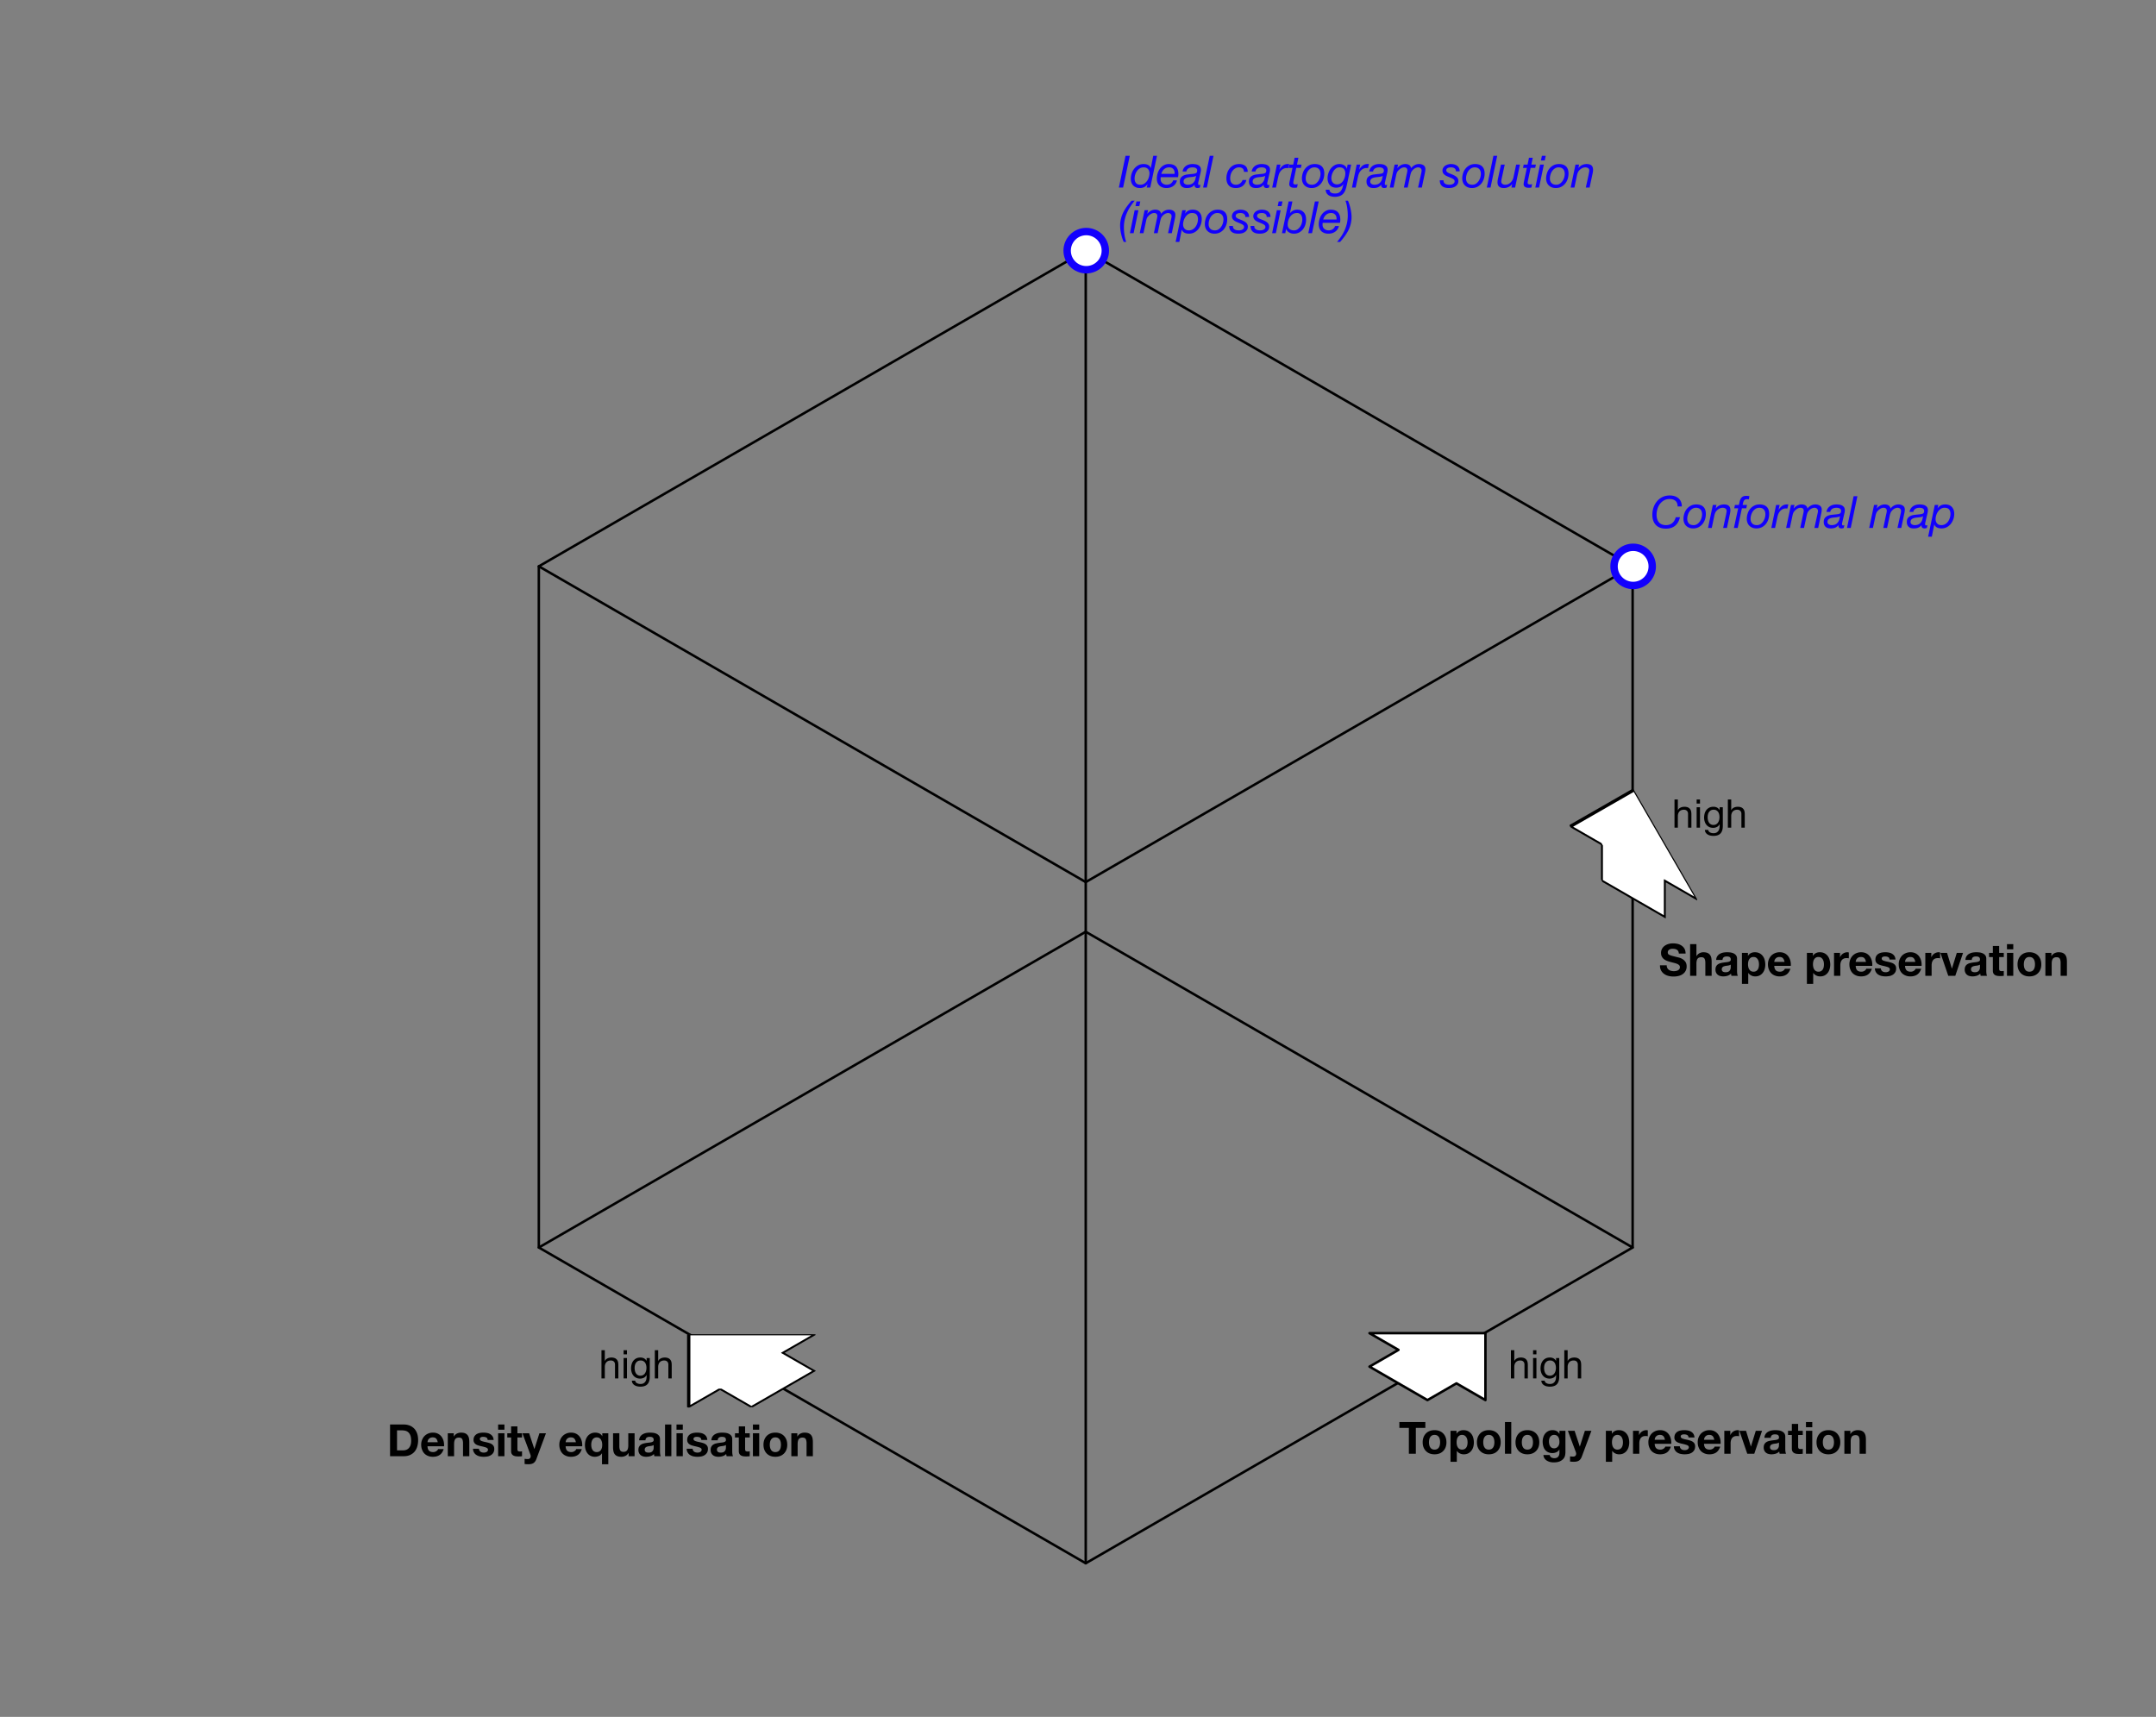 <svg xmlns="http://www.w3.org/2000/svg" xml:space="preserve" style="fill-rule:evenodd;clip-rule:evenodd;stroke-linecap:round;stroke-linejoin:round;stroke-miterlimit:1.5" viewBox="0 0 874 696"><rect x="0" y="0" width="874" height="696" fill="#808080" stroke="none"/><g id="Artboard1"><path d="M251.576-34.761h706.495v706.495H251.576z" style="fill:none" transform="matrix(1.236 0 0 .984 -310.954 34.213)"></path><path d="m387.979 480 221.703-128 221.702 128-221.702 128-221.703-128Z" style="fill:none;stroke:#000;stroke-width:1px" transform="matrix(1 0 0 1 -169.548 25.727)"></path><path d="m387.979 480 221.703-128 221.702 128-221.702 128-221.703-128Z" style="fill:none;stroke:#000;stroke-width:1px" transform="matrix(1 0 0 1 -169.548 -250.418)"></path><path d="M387.979 203.855V480M609.682 75.855V352M831.384 203.855V480M609.682 331.855V608" style="fill:none;stroke:#000;stroke-width:1px" transform="matrix(1 0 0 1 -169.548 25.727)"></path><path d="M.226-.132v-.45h.112c.039 0 .071.006.098.016.026.011.047.027.063.048s.028.046.035.074c.007.029.01.062.01.098 0 .039-.005.073-.015.1a.179.179 0 0 1-.04.066.148.148 0 0 1-.057.037.208.208 0 0 1-.066.011h-.14ZM.069-.714V0h.308C.432 0 .479-.009.52-.028c.04-.018.074-.043.101-.075a.311.311 0 0 0 .06-.114c.013-.044.02-.092.02-.144 0-.059-.008-.111-.024-.155C.66-.56.638-.597.609-.626a.293.293 0 0 0-.103-.066.364.364 0 0 0-.129-.022H.069Z" style="fill-rule:nonzero" transform="matrix(18 0 0 18 156.881 590.33)"></path><path d="M.402-.314H.171c.001-.01.003-.021.007-.034.003-.013.01-.025.019-.036a.118.118 0 0 1 .036-.029.13.13 0 0 1 .056-.011c.035 0 .06.009.078.028.017.019.028.046.035.082Zm-.231.09h.373a.366.366 0 0 0-.01-.115.293.293 0 0 0-.045-.098.226.226 0 0 0-.081-.069C.375-.523.337-.531.293-.531c-.039 0-.075.007-.107.021a.25.25 0 0 0-.084.057.277.277 0 0 0-.054.087.292.292 0 0 0-.019.108c0 .04.006.077.019.11.012.033.029.062.052.086.023.024.05.042.083.055.033.014.069.02.11.02.059 0 .109-.013.15-.04.041-.027.072-.071.092-.133H.41c-.005.016-.017.031-.038.045a.122.122 0 0 1-.074.022c-.04 0-.071-.01-.092-.031-.021-.021-.033-.054-.035-.1Z" style="fill-rule:nonzero" transform="matrix(18 0 0 18 170.219 590.33)"></path><path d="M.054-.517V0h.142v-.271c0-.053.009-.091.026-.114.017-.022.045-.034.084-.034.034 0 .058.01.071.031.013.021.02.053.02.096V0h.142v-.318c0-.032-.003-.061-.008-.088a.178.178 0 0 0-.03-.067.148.148 0 0 0-.057-.043C.419-.526.388-.531.35-.531c-.03 0-.059.007-.088.02a.164.164 0 0 0-.07.066H.189v-.072H.054Z" style="fill-rule:nonzero" transform="matrix(18 0 0 18 180.551 590.33)"></path><path d="M.164-.168H.029c.001.035.009.063.024.086.014.024.032.042.055.056a.224.224 0 0 0 .076.03C.213.01.242.013.272.013A.512.512 0 0 0 .359.005a.227.227 0 0 0 .075-.03c.022-.014.04-.032.054-.056.013-.022.02-.051.02-.085C.508-.19.503-.21.494-.227a.132.132 0 0 0-.037-.041.211.211 0 0 0-.052-.026.609.609 0 0 0-.061-.017C.324-.316.304-.32.285-.324a.46.46 0 0 1-.051-.014.107.107 0 0 1-.037-.019.04.04 0 0 1-.014-.031c0-.011.003-.019.008-.026a.048.048 0 0 1 .02-.014.091.091 0 0 1 .025-.007c.009-.001.018-.001.026-.001.025 0 .047.005.066.014.019.01.029.029.031.056h.135C.491-.398.483-.425.47-.446a.165.165 0 0 0-.052-.05.204.204 0 0 0-.07-.027.447.447 0 0 0-.164-.001.228.228 0 0 0-.072.026.155.155 0 0 0-.051.051c-.013.021-.02.049-.02.082a.109.109 0 0 0 .051.096.173.173 0 0 0 .053.025c.019.007.039.012.06.017.051.011.09.021.119.032.028.011.042.027.042.048 0 .013-.003.023-.009.031a.059.059 0 0 1-.022.02.077.077 0 0 1-.03.011.122.122 0 0 1-.032.004.175.175 0 0 1-.04-.005.086.086 0 0 1-.035-.016.078.078 0 0 1-.024-.027.069.069 0 0 1-.01-.039Z" style="fill-rule:nonzero" transform="matrix(18 0 0 18 191.225 590.33)"></path><path d="M.2-.597v-.117H.058v.117H.2Zm-.142.08V0H.2v-.517H.058Z" style="fill-rule:nonzero" transform="matrix(18 0 0 18 200.891 590.33)"></path><path d="M.234-.517v-.155H.092v.155H.006v.095h.086v.305c0 .026.004.047.013.063s.021.028.036.037c.015.009.032.014.052.018.019.003.04.004.062.004.014 0 .028 0 .043-.001A.415.415 0 0 0 .338 0v-.11l-.021.003C.31-.106.302-.106.294-.106.27-.106.254-.11.246-.118S.234-.142.234-.166v-.256h.104v-.095H.234Z" style="fill-rule:nonzero" transform="matrix(18 0 0 18 205.535 590.33)"></path><path d="m.309.064.216-.581H.378l-.113.354H.263L.146-.517h-.151l.181.485c.004.01.006.021.006.032 0 .015-.004.029-.013.042C.16.055.146.062.127.064.113.065.099.064.085.063.071.062.057.06.044.059v.117C.059.177.073.179.088.18c.014.001.028.001.043.001C.18.181.218.172.245.154.272.136.294.106.309.064Z" style="fill-rule:nonzero" transform="matrix(18 0 0 18 211.871 590.33)"></path><path d="M.402-.314H.171c.001-.01.003-.021.007-.034.003-.013.01-.025.019-.036a.118.118 0 0 1 .036-.029.13.13 0 0 1 .056-.011c.035 0 .06.009.078.028.017.019.028.046.035.082Zm-.231.09h.373a.366.366 0 0 0-.01-.115.293.293 0 0 0-.045-.098.226.226 0 0 0-.081-.069C.375-.523.337-.531.293-.531c-.039 0-.075.007-.107.021a.25.25 0 0 0-.084.057.277.277 0 0 0-.054.087.292.292 0 0 0-.019.108c0 .04.006.077.019.11.012.033.029.062.052.086.023.024.05.042.083.055.033.014.069.02.11.02.059 0 .109-.013.15-.04.041-.027.072-.071.092-.133H.41c-.005.016-.017.031-.038.045a.122.122 0 0 1-.074.022c-.04 0-.071-.01-.092-.031-.021-.021-.033-.054-.035-.1Z" style="fill-rule:nonzero" transform="matrix(18 0 0 18 226.217 590.33)"></path><path d="M.174-.258c0-.021.002-.042.007-.062a.163.163 0 0 1 .021-.053c.01-.015.023-.028.039-.037A.12.12 0 0 1 .3-.424c.022 0 .041.005.057.015.015.01.028.023.037.039.009.016.016.034.021.054a.305.305 0 0 1 0 .121.189.189 0 0 1-.021.052.109.109 0 0 1-.038.036C.34-.097.32-.093.297-.093a.113.113 0 0 1-.058-.014.099.099 0 0 1-.038-.038.147.147 0 0 1-.021-.053.291.291 0 0 1-.006-.06Zm.384.439v-.698H.423v.066H.421a.141.141 0 0 0-.066-.062.234.234 0 0 0-.091-.018c-.039 0-.073.008-.102.023a.217.217 0 0 0-.073.061.273.273 0 0 0-.043.089.394.394 0 0 0-.014.103c0 .05.007.092.021.126.014.035.032.062.053.083a.175.175 0 0 0 .071.045c.025.01.05.014.074.014.032 0 .063-.006.093-.018.03-.012.053-.032.07-.06h.002v.246h.142Z" style="fill-rule:nonzero" transform="matrix(18 0 0 18 236.549 590.33)"></path><path d="M.539 0v-.517H.397v.271c0 .053-.009.09-.026.113-.017.023-.045.035-.084.035-.034 0-.058-.011-.071-.032-.013-.021-.02-.052-.02-.095v-.292H.054v.318c0 .032.003.061.009.087a.152.152 0 0 0 .029.067c.014.019.033.033.058.043.024.01.055.015.093.015.03 0 .059-.007.088-.02.029-.013.052-.035.07-.065h.003V0h.135Z" style="fill-rule:nonzero" transform="matrix(18 0 0 18 247.547 590.33)"></path><path d="M.048-.358c.002-.033.01-.061.025-.083.015-.022.033-.04.056-.053a.262.262 0 0 1 .077-.029.48.48 0 0 1 .085-.008c.026 0 .052.002.079.005.027.004.051.011.073.022s.04.026.054.044c.014.02.021.045.021.076v.269c0 .023.001.046.004.067.003.021.007.037.014.048H.392a.102.102 0 0 1-.006-.025.187.187 0 0 1-.004-.025.185.185 0 0 1-.08.049.334.334 0 0 1-.094.014.251.251 0 0 1-.069-.009.155.155 0 0 1-.056-.028.135.135 0 0 1-.037-.048.16.16 0 0 1-.014-.069c0-.029.005-.054.016-.073.01-.019.023-.034.04-.045.016-.011.035-.02.056-.026.021-.005.042-.01.063-.013.021-.003.042-.006.063-.008a.371.371 0 0 0 .055-.009c.016-.004.029-.01.038-.018.009-.007.014-.018.013-.033 0-.015-.002-.028-.007-.037a.058.058 0 0 0-.02-.021.124.124 0 0 0-.029-.01.39.39 0 0 0-.036-.002c-.028 0-.05.006-.066.018-.016.012-.025.032-.028.06H.048Zm.328.105a.052.052 0 0 1-.022.012.245.245 0 0 1-.029.008c-.011.002-.022.004-.033.005a.398.398 0 0 0-.034.005.281.281 0 0 0-.031.008.085.085 0 0 0-.027.013.067.067 0 0 0-.019.022.067.067 0 0 0-.007.033c0 .013.002.023.007.032.005.009.011.016.019.02.008.005.017.009.028.011s.022.003.033.003c.028 0 .05-.005.065-.014A.092.092 0 0 0 .36-.129a.114.114 0 0 0 .014-.039C.375-.181.376-.192.376-.2v-.053Z" style="fill-rule:nonzero" transform="matrix(18 0 0 18 258.221 590.33)"></path><path d="M.058-.714H.2V0H.058z" style="fill-rule:nonzero" transform="matrix(18 0 0 18 268.553 590.33)"></path><path d="M.2-.597v-.117H.058v.117H.2Zm-.142.08V0H.2v-.517H.058Z" style="fill-rule:nonzero" transform="matrix(18 0 0 18 273.197 590.33)"></path><path d="M.164-.168H.029c.001.035.009.063.024.086.014.024.032.042.055.056a.224.224 0 0 0 .076.03C.213.01.242.013.272.013A.512.512 0 0 0 .359.005a.227.227 0 0 0 .075-.03c.022-.014.04-.032.054-.056.013-.022.02-.051.02-.085C.508-.19.503-.21.494-.227a.132.132 0 0 0-.037-.041.211.211 0 0 0-.052-.026.609.609 0 0 0-.061-.017C.324-.316.304-.32.285-.324a.46.46 0 0 1-.051-.014.107.107 0 0 1-.037-.019.04.04 0 0 1-.014-.031c0-.011.003-.019.008-.026a.048.048 0 0 1 .02-.014.091.091 0 0 1 .025-.007c.009-.001.018-.001.026-.001.025 0 .047.005.066.014.019.01.029.029.031.056h.135C.491-.398.483-.425.47-.446a.165.165 0 0 0-.052-.05.204.204 0 0 0-.07-.027.447.447 0 0 0-.164-.001.228.228 0 0 0-.072.026.155.155 0 0 0-.051.051c-.013.021-.02.049-.02.082a.109.109 0 0 0 .051.096.173.173 0 0 0 .053.025c.019.007.039.012.06.017.051.011.09.021.119.032.028.011.042.027.042.048 0 .013-.003.023-.009.031a.059.059 0 0 1-.022.02.077.077 0 0 1-.03.011.122.122 0 0 1-.032.004.175.175 0 0 1-.04-.005.086.086 0 0 1-.035-.016.078.078 0 0 1-.024-.027.069.069 0 0 1-.01-.039Z" style="fill-rule:nonzero" transform="matrix(18 0 0 18 277.841 590.33)"></path><path d="M.048-.358c.002-.033.01-.061.025-.083.015-.022.033-.04.056-.053a.262.262 0 0 1 .077-.029.48.48 0 0 1 .085-.008c.026 0 .052.002.079.005.027.004.051.011.073.022s.04.026.054.044c.014.02.021.045.021.076v.269c0 .023.001.046.004.067.003.021.007.037.014.048H.392a.102.102 0 0 1-.006-.025.187.187 0 0 1-.004-.025.185.185 0 0 1-.08.049.334.334 0 0 1-.094.014.251.251 0 0 1-.069-.009.155.155 0 0 1-.056-.028.135.135 0 0 1-.037-.048.16.16 0 0 1-.014-.069c0-.029.005-.054.016-.073.01-.019.023-.034.04-.045.016-.011.035-.02.056-.026.021-.005.042-.01.063-.013.021-.003.042-.006.063-.008a.371.371 0 0 0 .055-.009c.016-.004.029-.01.038-.018.009-.007.014-.018.013-.033 0-.015-.002-.028-.007-.037a.058.058 0 0 0-.02-.021.124.124 0 0 0-.029-.01.39.39 0 0 0-.036-.002c-.028 0-.05.006-.066.018-.016.012-.025.032-.028.06H.048Zm.328.105a.052.052 0 0 1-.022.012.245.245 0 0 1-.029.008c-.011.002-.022.004-.033.005a.398.398 0 0 0-.034.005.281.281 0 0 0-.031.008.085.085 0 0 0-.027.013.067.067 0 0 0-.019.022.067.067 0 0 0-.007.033c0 .013.002.023.007.032.005.009.011.016.019.02.008.005.017.009.028.011s.022.003.033.003c.028 0 .05-.005.065-.014A.092.092 0 0 0 .36-.129a.114.114 0 0 0 .014-.039C.375-.181.376-.192.376-.2v-.053Z" style="fill-rule:nonzero" transform="matrix(18 0 0 18 287.507 590.33)"></path><path d="M.234-.517v-.155H.092v.155H.006v.095h.086v.305c0 .026.004.047.013.063s.021.028.036.037c.015.009.032.014.052.018.019.003.04.004.062.004.014 0 .028 0 .043-.001A.415.415 0 0 0 .338 0v-.11l-.021.003C.31-.106.302-.106.294-.106.27-.106.254-.11.246-.118S.234-.142.234-.166v-.256h.104v-.095H.234Z" style="fill-rule:nonzero" transform="matrix(18 0 0 18 297.839 590.33)"></path><path d="M.2-.597v-.117H.058v.117H.2Zm-.142.08V0H.2v-.517H.058Z" style="fill-rule:nonzero" transform="matrix(18 0 0 18 304.175 590.33)"></path><path d="M.18-.258c0-.021.002-.041.006-.061.004-.02.011-.038.021-.053A.115.115 0 0 1 .245-.41a.121.121 0 0 1 .06-.014c.024 0 .044.005.061.014.016.01.029.023.039.038a.167.167 0 0 1 .02.053.308.308 0 0 1 0 .121.167.167 0 0 1-.02.053.109.109 0 0 1-.039.038.128.128 0 0 1-.061.014.121.121 0 0 1-.06-.014.099.099 0 0 1-.038-.038.147.147 0 0 1-.021-.053.291.291 0 0 1-.006-.06Zm-.142 0c0 .041.006.079.019.112s.031.062.054.085c.023.024.051.042.084.055.033.013.069.019.11.019.041 0 .078-.006.111-.019A.232.232 0 0 0 .5-.061a.247.247 0 0 0 .054-.085.306.306 0 0 0 .019-.112c0-.041-.006-.079-.019-.113A.262.262 0 0 0 .5-.457a.245.245 0 0 0-.084-.055.301.301 0 0 0-.111-.019c-.041 0-.077.006-.11.019a.245.245 0 0 0-.084.055.262.262 0 0 0-.054.086.315.315 0 0 0-.019.113Z" style="fill-rule:nonzero" transform="matrix(18 0 0 18 308.819 590.33)"></path><path d="M.054-.517V0h.142v-.271c0-.053.009-.091.026-.114.017-.022.045-.034.084-.034.034 0 .058.01.071.031.013.021.02.053.02.096V0h.142v-.318c0-.032-.003-.061-.008-.088a.178.178 0 0 0-.03-.067.148.148 0 0 0-.057-.043C.419-.526.388-.531.35-.531c-.03 0-.059.007-.088.02a.164.164 0 0 0-.07.066H.189v-.072H.054Z" style="fill-rule:nonzero" transform="matrix(18 0 0 18 319.817 590.33)"></path><path d="M.227-.582V0h.157v-.582h.214v-.132H.013v.132h.214Z" style="fill-rule:nonzero" transform="matrix(18 0 0 18 567.042 589.33)"></path><path d="M.18-.258c0-.021.002-.041.006-.061.004-.02.011-.038.021-.053A.115.115 0 0 1 .245-.41a.121.121 0 0 1 .06-.014c.024 0 .044.005.061.014.016.01.029.023.039.038a.167.167 0 0 1 .02.053.308.308 0 0 1 0 .121.167.167 0 0 1-.02.053.109.109 0 0 1-.039.038.128.128 0 0 1-.061.014.121.121 0 0 1-.06-.014.099.099 0 0 1-.038-.038.147.147 0 0 1-.021-.053.291.291 0 0 1-.006-.06Zm-.142 0c0 .041.006.079.019.112s.031.062.054.085c.023.024.051.042.084.055.033.013.069.019.11.019.041 0 .078-.006.111-.019A.232.232 0 0 0 .5-.061a.247.247 0 0 0 .054-.085.306.306 0 0 0 .019-.112c0-.041-.006-.079-.019-.113A.262.262 0 0 0 .5-.457a.245.245 0 0 0-.084-.055.301.301 0 0 0-.111-.019c-.041 0-.077.006-.11.019a.245.245 0 0 0-.084.055.262.262 0 0 0-.054.086.315.315 0 0 0-.019.113Z" style="fill-rule:nonzero" transform="matrix(18 0 0 18 576.042 589.33)"></path><path d="M.315-.093a.116.116 0 0 1-.058-.014.104.104 0 0 1-.038-.037.142.142 0 0 1-.021-.052.248.248 0 0 1-.007-.061c0-.021.002-.042.006-.062.004-.02.011-.038.021-.053A.115.115 0 0 1 .256-.41a.113.113 0 0 1 .058-.014c.023 0 .042.005.058.014.015.01.028.023.038.038.01.016.017.034.022.054a.308.308 0 0 1 0 .122.161.161 0 0 1-.02.052.122.122 0 0 1-.038.037.12.12 0 0 1-.059.014ZM.054-.517v.698h.142v-.245h.002c.017.025.04.044.067.057.027.014.056.02.088.02.038 0 .071-.007.1-.022a.214.214 0 0 0 .071-.059.251.251 0 0 0 .042-.085.366.366 0 0 0 .014-.1C.58-.29.575-.325.566-.359a.258.258 0 0 0-.043-.088.217.217 0 0 0-.073-.061C.421-.523.386-.531.345-.531c-.032 0-.061.006-.088.019a.154.154 0 0 0-.066.061H.189v-.066H.054Z" style="fill-rule:nonzero" transform="matrix(18 0 0 18 587.039 589.33)"></path><path d="M.18-.258c0-.021.002-.041.006-.061.004-.02.011-.038.021-.053A.115.115 0 0 1 .245-.41a.121.121 0 0 1 .06-.014c.024 0 .044.005.061.014.016.01.029.023.039.038a.167.167 0 0 1 .02.053.308.308 0 0 1 0 .121.167.167 0 0 1-.02.053.109.109 0 0 1-.039.038.128.128 0 0 1-.061.014.121.121 0 0 1-.06-.014.099.099 0 0 1-.038-.038.147.147 0 0 1-.021-.053.291.291 0 0 1-.006-.06Zm-.142 0c0 .041.006.079.019.112s.031.062.054.085c.023.024.051.042.084.055.033.013.069.019.11.019.041 0 .078-.006.111-.019A.232.232 0 0 0 .5-.061a.247.247 0 0 0 .054-.085.306.306 0 0 0 .019-.112c0-.041-.006-.079-.019-.113A.262.262 0 0 0 .5-.457a.245.245 0 0 0-.084-.055.301.301 0 0 0-.111-.019c-.041 0-.077.006-.11.019a.245.245 0 0 0-.084.055.262.262 0 0 0-.054.086.315.315 0 0 0-.019.113Z" style="fill-rule:nonzero" transform="matrix(18 0 0 18 598.038 589.33)"></path><path d="M.058-.714H.2V0H.058z" style="fill-rule:nonzero" transform="matrix(18 0 0 18 609.036 589.33)"></path><path d="M.18-.258c0-.021.002-.041.006-.061.004-.02.011-.038.021-.053A.115.115 0 0 1 .245-.41a.121.121 0 0 1 .06-.014c.024 0 .044.005.061.014.016.01.029.023.039.038a.167.167 0 0 1 .02.053.308.308 0 0 1 0 .121.167.167 0 0 1-.02.053.109.109 0 0 1-.039.038.128.128 0 0 1-.061.014.121.121 0 0 1-.06-.014.099.099 0 0 1-.038-.038.147.147 0 0 1-.021-.053.291.291 0 0 1-.006-.06Zm-.142 0c0 .041.006.079.019.112s.031.062.054.085c.023.024.051.042.084.055.033.013.069.019.11.019.041 0 .078-.006.111-.019A.232.232 0 0 0 .5-.061a.247.247 0 0 0 .054-.085.306.306 0 0 0 .019-.112c0-.041-.006-.079-.019-.113A.262.262 0 0 0 .5-.457a.245.245 0 0 0-.084-.055.301.301 0 0 0-.111-.019c-.041 0-.077.006-.11.019a.245.245 0 0 0-.084.055.262.262 0 0 0-.054.086.315.315 0 0 0-.019.113Z" style="fill-rule:nonzero" transform="matrix(18 0 0 18 613.68 589.33)"></path><path d="M.295-.122c-.022 0-.04-.005-.055-.014a.101.101 0 0 1-.035-.036.137.137 0 0 1-.019-.05.251.251 0 0 1-.006-.055c0-.019.002-.038.007-.056A.133.133 0 0 1 .208-.38a.102.102 0 0 1 .087-.044c.023 0 .043.004.058.013.015.009.028.02.037.035.009.015.016.031.02.05.004.019.006.04.006.061 0 .019-.002.036-.007.053a.142.142 0 0 1-.023.046.118.118 0 0 1-.038.032.112.112 0 0 1-.053.012Zm.256.089v-.484H.416v.069H.414A.157.157 0 0 0 .35-.512a.199.199 0 0 0-.09-.019c-.036 0-.068.007-.095.021a.214.214 0 0 0-.07.056.236.236 0 0 0-.042.082.317.317 0 0 0-.015.097c0 .035.004.069.013.1.008.032.021.06.039.083.018.024.041.043.069.056.028.014.061.021.1.021.031 0 .061-.007.09-.02.028-.013.05-.033.065-.06h.002v.068C.417.01.408.04.39.064.371.088.342.1.302.1A.144.144 0 0 1 .235.085C.216.074.203.056.196.029H.055c.002.029.01.055.025.076.014.021.032.038.054.051.021.013.045.023.072.03.026.006.052.009.077.009C.342.195.39.187.425.171A.235.235 0 0 0 .506.113.176.176 0 0 0 .543.038a.395.395 0 0 0 .008-.071Z" style="fill-rule:nonzero" transform="matrix(18 0 0 18 624.678 589.33)"></path><path d="m.309.064.216-.581H.378l-.113.354H.263L.146-.517h-.151l.181.485c.004.01.006.021.006.032 0 .015-.004.029-.013.042C.16.055.146.062.127.064.113.065.099.064.085.063.071.062.057.06.044.059v.117C.059.177.073.179.088.18c.014.001.028.001.043.001C.18.181.218.172.245.154.272.136.294.106.309.064Z" style="fill-rule:nonzero" transform="matrix(18 0 0 18 635.676 589.33)"></path><path d="M.315-.093a.116.116 0 0 1-.058-.014.104.104 0 0 1-.038-.037.142.142 0 0 1-.021-.052.248.248 0 0 1-.007-.061c0-.021.002-.042.006-.062.004-.02.011-.038.021-.053A.115.115 0 0 1 .256-.41a.113.113 0 0 1 .058-.014c.023 0 .042.005.058.014.015.01.028.023.038.038.01.016.017.034.022.054a.308.308 0 0 1 0 .122.161.161 0 0 1-.02.052.122.122 0 0 1-.038.037.12.12 0 0 1-.059.014ZM.054-.517v.698h.142v-.245h.002c.017.025.04.044.067.057.027.014.056.02.088.02.038 0 .071-.007.1-.022a.214.214 0 0 0 .071-.059.251.251 0 0 0 .042-.085.366.366 0 0 0 .014-.1C.58-.29.575-.325.566-.359a.258.258 0 0 0-.043-.088.217.217 0 0 0-.073-.061C.421-.523.386-.531.345-.531c-.032 0-.061.006-.088.019a.154.154 0 0 0-.066.061H.189v-.066H.054Z" style="fill-rule:nonzero" transform="matrix(18 0 0 18 650.022 589.33)"></path><path d="M.054-.517V0h.142v-.233a.27.27 0 0 1 .007-.065c.005-.02.013-.037.024-.053A.115.115 0 0 1 .27-.386c.018-.009.04-.013.066-.013.009 0 .018 0 .027.001.009.001.017.003.024.004v-.132a.124.124 0 0 0-.031-.005.182.182 0 0 0-.138.065.207.207 0 0 0-.027.045H.189v-.096H.054Z" style="fill-rule:nonzero" transform="matrix(18 0 0 18 661.02 589.33)"></path><path d="M.402-.314H.171c.001-.01.003-.021.007-.034.003-.013.01-.025.019-.036a.118.118 0 0 1 .036-.029.13.13 0 0 1 .056-.011c.035 0 .06.009.078.028.017.019.028.046.035.082Zm-.231.09h.373a.366.366 0 0 0-.01-.115.293.293 0 0 0-.045-.098.226.226 0 0 0-.081-.069C.375-.523.337-.531.293-.531c-.039 0-.075.007-.107.021a.25.25 0 0 0-.084.057.277.277 0 0 0-.054.087.292.292 0 0 0-.019.108c0 .04.006.077.019.11.012.033.029.062.052.086.023.024.05.042.083.055.033.014.069.02.11.02.059 0 .109-.013.15-.04.041-.027.072-.071.092-.133H.41c-.005.016-.017.031-.038.045a.122.122 0 0 1-.074.022c-.04 0-.071-.01-.092-.031-.021-.021-.033-.054-.035-.1Z" style="fill-rule:nonzero" transform="matrix(18 0 0 18 667.698 589.33)"></path><path d="M.164-.168H.029c.001.035.009.063.024.086.014.024.032.042.055.056a.224.224 0 0 0 .076.03C.213.01.242.013.272.013A.512.512 0 0 0 .359.005a.227.227 0 0 0 .075-.03c.022-.014.04-.032.054-.056.013-.022.02-.051.02-.085C.508-.19.503-.21.494-.227a.132.132 0 0 0-.037-.041.211.211 0 0 0-.052-.026.609.609 0 0 0-.061-.017C.324-.316.304-.32.285-.324a.46.46 0 0 1-.051-.014.107.107 0 0 1-.037-.019.04.04 0 0 1-.014-.031c0-.011.003-.019.008-.026a.048.048 0 0 1 .02-.014.091.091 0 0 1 .025-.007c.009-.001.018-.001.026-.001.025 0 .047.005.066.014.019.01.029.029.031.056h.135C.491-.398.483-.425.47-.446a.165.165 0 0 0-.052-.05.204.204 0 0 0-.07-.027.447.447 0 0 0-.164-.001.228.228 0 0 0-.072.026.155.155 0 0 0-.051.051c-.013.021-.02.049-.02.082a.109.109 0 0 0 .051.096.173.173 0 0 0 .053.025c.019.007.039.012.06.017.051.011.09.021.119.032.028.011.042.027.042.048 0 .013-.003.023-.009.031a.059.059 0 0 1-.022.02.077.077 0 0 1-.03.011.122.122 0 0 1-.032.004.175.175 0 0 1-.04-.005.086.086 0 0 1-.035-.016.078.078 0 0 1-.024-.027.069.069 0 0 1-.01-.039Z" style="fill-rule:nonzero" transform="matrix(18 0 0 18 678.03 589.33)"></path><path d="M.402-.314H.171c.001-.01.003-.021.007-.034.003-.013.01-.025.019-.036a.118.118 0 0 1 .036-.029.13.13 0 0 1 .056-.011c.035 0 .06.009.078.028.017.019.028.046.035.082Zm-.231.09h.373a.366.366 0 0 0-.01-.115.293.293 0 0 0-.045-.098.226.226 0 0 0-.081-.069C.375-.523.337-.531.293-.531c-.039 0-.075.007-.107.021a.25.25 0 0 0-.084.057.277.277 0 0 0-.054.087.292.292 0 0 0-.019.108c0 .04.006.077.019.11.012.033.029.062.052.086.023.024.05.042.083.055.033.014.069.02.11.02.059 0 .109-.013.15-.04.041-.027.072-.071.092-.133H.41c-.005.016-.017.031-.038.045a.122.122 0 0 1-.074.022c-.04 0-.071-.01-.092-.031-.021-.021-.033-.054-.035-.1Z" style="fill-rule:nonzero" transform="matrix(18 0 0 18 687.696 589.33)"></path><path d="M.054-.517V0h.142v-.233a.27.27 0 0 1 .007-.065c.005-.02.013-.037.024-.053A.115.115 0 0 1 .27-.386c.018-.009.04-.013.066-.013.009 0 .018 0 .027.001.009.001.017.003.024.004v-.132a.124.124 0 0 0-.031-.005.182.182 0 0 0-.138.065.207.207 0 0 0-.027.045H.189v-.096H.054Z" style="fill-rule:nonzero" transform="matrix(18 0 0 18 698.028 589.33)"></path><path d="m.34 0 .175-.517H.374l-.109.353H.263L.154-.517H.005L.182 0H.34Z" style="fill-rule:nonzero" transform="matrix(18 0 0 18 705.03 589.33)"></path><path d="M.048-.358c.002-.033.01-.061.025-.083.015-.022.033-.04.056-.053a.262.262 0 0 1 .077-.029.48.48 0 0 1 .085-.008c.026 0 .052.002.079.005.027.004.051.011.073.022s.04.026.054.044c.014.02.021.045.021.076v.269c0 .023.001.046.004.067.003.021.007.037.014.048H.392a.102.102 0 0 1-.006-.025.187.187 0 0 1-.004-.025.185.185 0 0 1-.08.049.334.334 0 0 1-.094.014.251.251 0 0 1-.069-.009.155.155 0 0 1-.056-.028.135.135 0 0 1-.037-.048.16.16 0 0 1-.014-.069c0-.029.005-.054.016-.073.01-.019.023-.034.04-.045.016-.011.035-.02.056-.026.021-.005.042-.01.063-.013.021-.003.042-.006.063-.008a.371.371 0 0 0 .055-.009c.016-.004.029-.01.038-.018.009-.007.014-.018.013-.033 0-.015-.002-.028-.007-.037a.058.058 0 0 0-.02-.021.124.124 0 0 0-.029-.01.39.39 0 0 0-.036-.002c-.028 0-.05.006-.066.018-.016.012-.025.032-.028.06H.048Zm.328.105a.052.052 0 0 1-.022.012.245.245 0 0 1-.029.008c-.011.002-.022.004-.033.005a.398.398 0 0 0-.034.005.281.281 0 0 0-.031.008.085.085 0 0 0-.027.013.067.067 0 0 0-.019.022.067.067 0 0 0-.007.033c0 .013.002.023.007.032.005.009.011.016.019.02.008.005.017.009.028.011s.022.003.033.003c.028 0 .05-.005.065-.014A.092.092 0 0 0 .36-.129a.114.114 0 0 0 .014-.039C.375-.181.376-.192.376-.2v-.053Z" style="fill-rule:nonzero" transform="matrix(18 0 0 18 714.39 589.33)"></path><path d="M.234-.517v-.155H.092v.155H.006v.095h.086v.305c0 .026.004.047.013.063s.021.028.036.037c.015.009.032.014.052.018.019.003.04.004.062.004.014 0 .028 0 .043-.001A.415.415 0 0 0 .338 0v-.11l-.021.003C.31-.106.302-.106.294-.106.27-.106.254-.11.246-.118S.234-.142.234-.166v-.256h.104v-.095H.234Z" style="fill-rule:nonzero" transform="matrix(18 0 0 18 724.722 589.33)"></path><path d="M.2-.597v-.117H.058v.117H.2Zm-.142.08V0H.2v-.517H.058Z" style="fill-rule:nonzero" transform="matrix(18 0 0 18 731.058 589.33)"></path><path d="M.18-.258c0-.021.002-.041.006-.061.004-.02.011-.038.021-.053A.115.115 0 0 1 .245-.41a.121.121 0 0 1 .06-.014c.024 0 .044.005.061.014.016.01.029.023.039.038a.167.167 0 0 1 .02.053.308.308 0 0 1 0 .121.167.167 0 0 1-.02.053.109.109 0 0 1-.039.038.128.128 0 0 1-.061.014.121.121 0 0 1-.06-.014.099.099 0 0 1-.038-.038.147.147 0 0 1-.021-.053.291.291 0 0 1-.006-.06Zm-.142 0c0 .041.006.079.019.112s.031.062.054.085c.023.024.051.042.084.055.033.013.069.019.11.019.041 0 .078-.006.111-.019A.232.232 0 0 0 .5-.061a.247.247 0 0 0 .054-.085.306.306 0 0 0 .019-.112c0-.041-.006-.079-.019-.113A.262.262 0 0 0 .5-.457a.245.245 0 0 0-.084-.055.301.301 0 0 0-.111-.019c-.041 0-.077.006-.11.019a.245.245 0 0 0-.084.055.262.262 0 0 0-.054.086.315.315 0 0 0-.019.113Z" style="fill-rule:nonzero" transform="matrix(18 0 0 18 735.702 589.33)"></path><path d="M.054-.517V0h.142v-.271c0-.053.009-.091.026-.114.017-.022.045-.034.084-.034.034 0 .058.01.071.031.013.021.02.053.02.096V0h.142v-.318c0-.032-.003-.061-.008-.088a.178.178 0 0 0-.03-.067.148.148 0 0 0-.057-.043C.419-.526.388-.531.35-.531c-.03 0-.059.007-.088.02a.164.164 0 0 0-.07.066H.189v-.072H.054Z" style="fill-rule:nonzero" transform="matrix(18 0 0 18 746.7 589.33)"></path><path d="M665.108 320v128l-55.426-32-55.426 32-110.851-64 55.426-32-55.426-32h221.703Z" style="fill:#fff;stroke:#000;stroke-width:3.38px" transform="matrix(0 -.132 .397 0 152.155 628.898)"></path><path d="M665.108 320v128l-55.426-32-55.426 32-110.851-64 55.426-32-55.426-32h221.703Z" style="fill:#fff;stroke:#000;stroke-width:4.73px" transform="matrix(.212 0 0 .212 461.163 472.609)"></path><path d="M665.108 320v128l-55.426-32-55.426 32-110.851-64 55.426-32-55.426-32h221.703Z" style="fill:#fff;stroke:#000;stroke-width:3.38px" transform="matrix(.115 -.066 .199 .344 521.992 254.156)"></path><path d="M.176-.237H.024c-.001.044.007.082.024.114s.039.058.068.079c.028.021.061.036.098.046.037.009.075.014.114.014C.377.016.42.01.457-.001A.256.256 0 0 0 .55-.049c.025-.02.043-.044.056-.072a.212.212 0 0 0 .019-.091c0-.04-.009-.073-.025-.099a.221.221 0 0 0-.061-.061.282.282 0 0 0-.07-.034C.445-.413.426-.417.413-.42.368-.431.332-.441.305-.448A.371.371 0 0 1 .24-.47C.224-.477.213-.485.208-.494A.068.068 0 0 1 .2-.528c0-.015.003-.028.01-.038.007-.01.015-.018.026-.025A.094.094 0 0 1 .27-.605a.164.164 0 0 1 .038-.004c.019 0 .037.002.054.005.016.003.03.009.043.017.013.008.023.019.031.033.007.014.012.032.013.053h.152c0-.041-.008-.077-.023-.106a.208.208 0 0 0-.064-.071.279.279 0 0 0-.091-.041.483.483 0 0 0-.108-.012c-.032 0-.064.004-.096.013a.272.272 0 0 0-.086.04.206.206 0 0 0-.061.067.185.185 0 0 0-.024.096c0 .033.006.06.019.083.012.023.028.043.048.058.02.015.043.028.068.037.025.01.051.018.078.025.026.007.052.014.077.02s.048.013.068.021c.02.008.036.018.049.03a.064.064 0 0 1 .018.047c0 .018-.005.033-.014.044a.097.097 0 0 1-.035.028.138.138 0 0 1-.045.013.242.242 0 0 1-.105-.004.121.121 0 0 1-.05-.023.105.105 0 0 1-.035-.04.128.128 0 0 1-.013-.061Z" style="fill-rule:nonzero" transform="matrix(18 0 0 18 672.486 395.587)"></path><path d="M.054-.714V0h.142v-.271c0-.053.009-.091.026-.114.017-.022.045-.034.084-.034.034 0 .058.01.071.031.013.021.02.053.02.096V0h.142v-.318c0-.032-.003-.061-.008-.088a.178.178 0 0 0-.03-.067.148.148 0 0 0-.057-.043C.419-.526.388-.531.35-.531c-.027 0-.054.007-.082.02a.168.168 0 0 0-.069.066H.196v-.269H.054Z" style="fill-rule:nonzero" transform="matrix(18 0 0 18 684.168 395.587)"></path><path d="M.048-.358c.002-.033.01-.061.025-.083.015-.022.033-.04.056-.053a.262.262 0 0 1 .077-.029.48.48 0 0 1 .085-.008c.026 0 .052.002.079.005.027.004.051.011.073.022s.04.026.054.044c.014.02.021.045.021.076v.269c0 .023.001.046.004.067.003.021.007.037.014.048H.392a.102.102 0 0 1-.006-.025.187.187 0 0 1-.004-.025.185.185 0 0 1-.08.049.334.334 0 0 1-.094.014.251.251 0 0 1-.069-.009.155.155 0 0 1-.056-.028.135.135 0 0 1-.037-.048.16.16 0 0 1-.014-.069c0-.029.005-.054.016-.073.01-.019.023-.034.04-.045.016-.011.035-.02.056-.026.021-.005.042-.01.063-.013.021-.003.042-.006.063-.008a.371.371 0 0 0 .055-.009c.016-.004.029-.01.038-.018.009-.007.014-.018.013-.033 0-.015-.002-.028-.007-.037a.058.058 0 0 0-.02-.021.124.124 0 0 0-.029-.01.39.39 0 0 0-.036-.002c-.028 0-.05.006-.066.018-.016.012-.025.032-.028.06H.048Zm.328.105a.052.052 0 0 1-.022.012.245.245 0 0 1-.029.008c-.011.002-.022.004-.033.005a.398.398 0 0 0-.034.005.281.281 0 0 0-.031.008.085.085 0 0 0-.027.013.067.067 0 0 0-.019.022.067.067 0 0 0-.007.033c0 .013.002.023.007.032.005.009.011.016.019.02.008.005.017.009.028.011s.022.003.033.003c.028 0 .05-.005.065-.014A.092.092 0 0 0 .36-.129a.114.114 0 0 0 .014-.039C.375-.181.376-.192.376-.2v-.053Z" style="fill-rule:nonzero" transform="matrix(18 0 0 18 694.842 395.587)"></path><path d="M.315-.093a.116.116 0 0 1-.058-.014.104.104 0 0 1-.038-.037.142.142 0 0 1-.021-.052.248.248 0 0 1-.007-.061c0-.021.002-.042.006-.062.004-.02.011-.038.021-.053A.115.115 0 0 1 .256-.41a.113.113 0 0 1 .058-.014c.023 0 .042.005.058.014.015.01.028.023.038.038.01.016.017.034.022.054a.308.308 0 0 1 0 .122.161.161 0 0 1-.02.052.122.122 0 0 1-.038.037.12.12 0 0 1-.059.014ZM.054-.517v.698h.142v-.245h.002c.017.025.04.044.067.057.027.014.056.02.088.02.038 0 .071-.007.1-.022a.214.214 0 0 0 .071-.059.251.251 0 0 0 .042-.085.366.366 0 0 0 .014-.1C.58-.29.575-.325.566-.359a.258.258 0 0 0-.043-.088.217.217 0 0 0-.073-.061C.421-.523.386-.531.345-.531c-.032 0-.061.006-.088.019a.154.154 0 0 0-.066.061H.189v-.066H.054Z" style="fill-rule:nonzero" transform="matrix(18 0 0 18 705.174 395.587)"></path><path d="M.402-.314H.171c.001-.01.003-.021.007-.034.003-.013.01-.025.019-.036a.118.118 0 0 1 .036-.029.13.13 0 0 1 .056-.011c.035 0 .06.009.078.028.017.019.028.046.035.082Zm-.231.09h.373a.366.366 0 0 0-.01-.115.293.293 0 0 0-.045-.098.226.226 0 0 0-.081-.069C.375-.523.337-.531.293-.531c-.039 0-.075.007-.107.021a.25.25 0 0 0-.084.057.277.277 0 0 0-.054.087.292.292 0 0 0-.019.108c0 .04.006.077.019.11.012.033.029.062.052.086.023.024.05.042.083.055.033.014.069.02.11.02.059 0 .109-.013.15-.04.041-.027.072-.071.092-.133H.41c-.005.016-.017.031-.038.045a.122.122 0 0 1-.074.022c-.04 0-.071-.01-.092-.031-.021-.021-.033-.054-.035-.1Z" style="fill-rule:nonzero" transform="matrix(18 0 0 18 716.172 395.587)"></path><path d="M.315-.093a.116.116 0 0 1-.058-.014.104.104 0 0 1-.038-.037.142.142 0 0 1-.021-.052.248.248 0 0 1-.007-.061c0-.021.002-.042.006-.062.004-.02.011-.038.021-.053A.115.115 0 0 1 .256-.41a.113.113 0 0 1 .058-.014c.023 0 .042.005.058.014.015.01.028.023.038.038.01.016.017.034.022.054a.308.308 0 0 1 0 .122.161.161 0 0 1-.02.052.122.122 0 0 1-.038.037.12.12 0 0 1-.059.014ZM.054-.517v.698h.142v-.245h.002c.017.025.04.044.067.057.027.014.056.02.088.02.038 0 .071-.007.1-.022a.214.214 0 0 0 .071-.059.251.251 0 0 0 .042-.085.366.366 0 0 0 .014-.1C.58-.29.575-.325.566-.359a.258.258 0 0 0-.043-.088.217.217 0 0 0-.073-.061C.421-.523.386-.531.345-.531c-.032 0-.061.006-.088.019a.154.154 0 0 0-.066.061H.189v-.066H.054Z" style="fill-rule:nonzero" transform="matrix(18 0 0 18 731.508 395.587)"></path><path d="M.054-.517V0h.142v-.233a.27.27 0 0 1 .007-.065c.005-.02.013-.037.024-.053A.115.115 0 0 1 .27-.386c.018-.009.04-.013.066-.013.009 0 .018 0 .027.001.009.001.017.003.024.004v-.132a.124.124 0 0 0-.031-.005.182.182 0 0 0-.138.065.207.207 0 0 0-.027.045H.189v-.096H.054Z" style="fill-rule:nonzero" transform="matrix(18 0 0 18 742.506 395.587)"></path><path d="M.402-.314H.171c.001-.01.003-.021.007-.034.003-.013.01-.025.019-.036a.118.118 0 0 1 .036-.029.13.13 0 0 1 .056-.011c.035 0 .06.009.078.028.017.019.028.046.035.082Zm-.231.09h.373a.366.366 0 0 0-.01-.115.293.293 0 0 0-.045-.098.226.226 0 0 0-.081-.069C.375-.523.337-.531.293-.531c-.039 0-.075.007-.107.021a.25.25 0 0 0-.084.057.277.277 0 0 0-.054.087.292.292 0 0 0-.019.108c0 .04.006.077.019.11.012.033.029.062.052.086.023.024.05.042.083.055.033.014.069.02.11.02.059 0 .109-.013.15-.04.041-.027.072-.071.092-.133H.41c-.005.016-.017.031-.038.045a.122.122 0 0 1-.074.022c-.04 0-.071-.01-.092-.031-.021-.021-.033-.054-.035-.1Z" style="fill-rule:nonzero" transform="matrix(18 0 0 18 749.184 395.587)"></path><path d="M.164-.168H.029c.001.035.009.063.024.086.014.024.032.042.055.056a.224.224 0 0 0 .076.03C.213.01.242.013.272.013A.512.512 0 0 0 .359.005a.227.227 0 0 0 .075-.03c.022-.014.04-.032.054-.056.013-.022.02-.051.02-.085C.508-.19.503-.21.494-.227a.132.132 0 0 0-.037-.041.211.211 0 0 0-.052-.026.609.609 0 0 0-.061-.017C.324-.316.304-.32.285-.324a.46.46 0 0 1-.051-.014.107.107 0 0 1-.037-.019.04.04 0 0 1-.014-.031c0-.011.003-.019.008-.026a.048.048 0 0 1 .02-.014.091.091 0 0 1 .025-.007c.009-.001.018-.001.026-.001.025 0 .047.005.066.014.019.01.029.029.031.056h.135C.491-.398.483-.425.47-.446a.165.165 0 0 0-.052-.05.204.204 0 0 0-.07-.027.447.447 0 0 0-.164-.001.228.228 0 0 0-.072.026.155.155 0 0 0-.051.051c-.013.021-.02.049-.02.082a.109.109 0 0 0 .051.096.173.173 0 0 0 .053.025c.019.007.039.012.06.017.051.011.09.021.119.032.028.011.042.027.042.048 0 .013-.003.023-.009.031a.059.059 0 0 1-.022.02.077.077 0 0 1-.03.011.122.122 0 0 1-.032.004.175.175 0 0 1-.04-.005.086.086 0 0 1-.035-.016.078.078 0 0 1-.024-.027.069.069 0 0 1-.01-.039Z" style="fill-rule:nonzero" transform="matrix(18 0 0 18 759.516 395.587)"></path><path d="M.402-.314H.171c.001-.01.003-.021.007-.034.003-.013.01-.025.019-.036a.118.118 0 0 1 .036-.029.13.13 0 0 1 .056-.011c.035 0 .06.009.078.028.017.019.028.046.035.082Zm-.231.09h.373a.366.366 0 0 0-.01-.115.293.293 0 0 0-.045-.098.226.226 0 0 0-.081-.069C.375-.523.337-.531.293-.531c-.039 0-.075.007-.107.021a.25.25 0 0 0-.084.057.277.277 0 0 0-.054.087.292.292 0 0 0-.019.108c0 .04.006.077.019.11.012.033.029.062.052.086.023.024.05.042.083.055.033.014.069.02.11.02.059 0 .109-.013.15-.04.041-.027.072-.071.092-.133H.41c-.005.016-.017.031-.038.045a.122.122 0 0 1-.074.022c-.04 0-.071-.01-.092-.031-.021-.021-.033-.054-.035-.1Z" style="fill-rule:nonzero" transform="matrix(18 0 0 18 769.182 395.587)"></path><path d="M.054-.517V0h.142v-.233a.27.27 0 0 1 .007-.065c.005-.02.013-.037.024-.053A.115.115 0 0 1 .27-.386c.018-.009.04-.013.066-.013.009 0 .018 0 .027.001.009.001.017.003.024.004v-.132a.124.124 0 0 0-.031-.005.182.182 0 0 0-.138.065.207.207 0 0 0-.027.045H.189v-.096H.054Z" style="fill-rule:nonzero" transform="matrix(18 0 0 18 779.514 395.587)"></path><path d="m.34 0 .175-.517H.374l-.109.353H.263L.154-.517H.005L.182 0H.34Z" style="fill-rule:nonzero" transform="matrix(18 0 0 18 786.516 395.587)"></path><path d="M.048-.358c.002-.033.01-.061.025-.083.015-.022.033-.04.056-.053a.262.262 0 0 1 .077-.029.48.48 0 0 1 .085-.008c.026 0 .052.002.079.005.027.004.051.011.073.022s.04.026.054.044c.014.02.021.045.021.076v.269c0 .023.001.046.004.067.003.021.007.037.014.048H.392a.102.102 0 0 1-.006-.025.187.187 0 0 1-.004-.025.185.185 0 0 1-.08.049.334.334 0 0 1-.094.014.251.251 0 0 1-.069-.009.155.155 0 0 1-.056-.028.135.135 0 0 1-.037-.048.16.16 0 0 1-.014-.069c0-.029.005-.054.016-.073.01-.019.023-.034.04-.045.016-.011.035-.02.056-.026.021-.005.042-.01.063-.013.021-.003.042-.006.063-.008a.371.371 0 0 0 .055-.009c.016-.004.029-.01.038-.018.009-.007.014-.018.013-.033 0-.015-.002-.028-.007-.037a.058.058 0 0 0-.02-.021.124.124 0 0 0-.029-.01.39.39 0 0 0-.036-.002c-.028 0-.05.006-.066.018-.016.012-.025.032-.028.06H.048Zm.328.105a.052.052 0 0 1-.022.012.245.245 0 0 1-.029.008c-.011.002-.022.004-.033.005a.398.398 0 0 0-.034.005.281.281 0 0 0-.031.008.085.085 0 0 0-.027.013.067.067 0 0 0-.019.022.067.067 0 0 0-.007.033c0 .013.002.023.007.032.005.009.011.016.019.02.008.005.017.009.028.011s.022.003.033.003c.028 0 .05-.005.065-.014A.092.092 0 0 0 .36-.129a.114.114 0 0 0 .014-.039C.375-.181.376-.192.376-.2v-.053Z" style="fill-rule:nonzero" transform="matrix(18 0 0 18 795.876 395.587)"></path><path d="M.234-.517v-.155H.092v.155H.006v.095h.086v.305c0 .026.004.047.013.063s.021.028.036.037c.015.009.032.014.052.018.019.003.04.004.062.004.014 0 .028 0 .043-.001A.415.415 0 0 0 .338 0v-.11l-.021.003C.31-.106.302-.106.294-.106.27-.106.254-.11.246-.118S.234-.142.234-.166v-.256h.104v-.095H.234Z" style="fill-rule:nonzero" transform="matrix(18 0 0 18 806.208 395.587)"></path><path d="M.2-.597v-.117H.058v.117H.2Zm-.142.08V0H.2v-.517H.058Z" style="fill-rule:nonzero" transform="matrix(18 0 0 18 812.544 395.587)"></path><path d="M.18-.258c0-.021.002-.041.006-.061.004-.02.011-.038.021-.053A.115.115 0 0 1 .245-.41a.121.121 0 0 1 .06-.014c.024 0 .044.005.061.014.016.01.029.023.039.038a.167.167 0 0 1 .02.053.308.308 0 0 1 0 .121.167.167 0 0 1-.02.053.109.109 0 0 1-.039.038.128.128 0 0 1-.061.014.121.121 0 0 1-.06-.014.099.099 0 0 1-.038-.038.147.147 0 0 1-.021-.053.291.291 0 0 1-.006-.06Zm-.142 0c0 .041.006.079.019.112s.031.062.054.085c.023.024.051.042.084.055.033.013.069.019.11.019.041 0 .078-.006.111-.019A.232.232 0 0 0 .5-.061a.247.247 0 0 0 .054-.085.306.306 0 0 0 .019-.112c0-.041-.006-.079-.019-.113A.262.262 0 0 0 .5-.457a.245.245 0 0 0-.084-.055.301.301 0 0 0-.111-.019c-.041 0-.077.006-.11.019a.245.245 0 0 0-.084.055.262.262 0 0 0-.054.086.315.315 0 0 0-.019.113Z" style="fill-rule:nonzero" transform="matrix(18 0 0 18 817.188 395.587)"></path><path d="M.054-.517V0h.142v-.271c0-.053.009-.091.026-.114.017-.022.045-.034.084-.034.034 0 .058.01.071.031.013.021.02.053.02.096V0h.142v-.318c0-.032-.003-.061-.008-.088a.178.178 0 0 0-.03-.067.148.148 0 0 0-.057-.043C.419-.526.388-.531.35-.531c-.03 0-.059.007-.088.02a.164.164 0 0 0-.07.066H.189v-.072H.054Z" style="fill-rule:nonzero" transform="matrix(18 0 0 18 828.187 395.587)"></path><path d="M.66-.241H.565C.55-.184.524-.14.487-.11.45-.079.403-.063.344-.063A.238.238 0 0 1 .251-.08a.162.162 0 0 1-.066-.048.204.204 0 0 1-.039-.073.316.316 0 0 1-.013-.095c0-.043.006-.086.019-.129.012-.042.03-.08.055-.113A.306.306 0 0 1 .3-.62c.037-.021.08-.031.13-.031.052 0 .095.014.128.041.033.028.049.07.049.126h.095a.265.265 0 0 0-.021-.109.221.221 0 0 0-.057-.077.273.273 0 0 0-.086-.046.371.371 0 0 0-.108-.015c-.061 0-.115.012-.164.035A.365.365 0 0 0 .143-.6a.426.426 0 0 0-.078.138.511.511 0 0 0-.027.166c0 .099.027.176.08.23.053.055.128.082.226.082.088 0 .158-.023.211-.069.052-.045.087-.108.105-.188Z" style="fill:#1200fd;fill-rule:nonzero" transform="matrix(18 0 0 18 669.144 214.016)"></path><path d="M.017-.204c0 .031.005.06.015.086.01.027.024.049.043.068.019.019.042.034.069.045.027.011.057.016.091.016.045 0 .086-.009.121-.027a.276.276 0 0 0 .09-.073c.025-.03.043-.065.056-.104.013-.039.019-.08.019-.122 0-.07-.018-.123-.055-.16-.037-.036-.09-.054-.16-.054-.045 0-.086.009-.121.027a.28.28 0 0 0-.091.072.301.301 0 0 0-.057.104c-.013.039-.02.08-.02.122Zm.085-.001c0-.027.004-.055.013-.084.008-.029.02-.056.037-.081a.222.222 0 0 1 .062-.06A.154.154 0 0 1 .3-.454c.023 0 .043.004.061.011a.121.121 0 0 1 .042.031c.011.013.02.029.025.047.005.018.008.037.008.057 0 .025-.004.052-.012.081a.301.301 0 0 1-.037.079.232.232 0 0 1-.06.061.147.147 0 0 1-.083.024c-.047 0-.082-.013-.106-.039C.114-.128.102-.162.102-.205Z" style="fill:#1200fd;fill-rule:nonzero" transform="matrix(18 0 0 18 682.14 214.016)"></path><path d="M.104-.517-.004 0H.08l.06-.286a.304.304 0 0 1 .021-.06.144.144 0 0 1 .036-.048.2.2 0 0 1 .059-.043.156.156 0 0 1 .069-.017c.025 0 .047.006.064.017.017.012.026.03.026.055 0 .005 0 .01-.001.017C.413-.358.411-.35.41-.343c-.001.008-.003.015-.004.022-.001.007-.002.014-.003.019L.337 0h.085l.063-.295c.005-.02.008-.039.011-.057A.273.273 0 0 0 .5-.396c0-.046-.012-.08-.035-.101C.441-.518.405-.529.356-.529c-.036 0-.07.007-.103.022a.198.198 0 0 0-.081.068H.17l.016-.078H.104Z" style="fill:#1200fd;fill-rule:nonzero" transform="matrix(18 0 0 18 692.472 214.016)"></path><path d="M.119-.442.023 0h.085l.095-.442h.1l.014-.075H.218A.464.464 0 0 0 .23-.564a.148.148 0 0 1 .014-.042.083.083 0 0 1 .026-.03c.011-.007.027-.011.048-.011.006 0 .012 0 .019.001.007.001.014.003.021.004l.014-.072a.197.197 0 0 0-.035-.007c-.012 0-.024-.001-.036-.001-.034 0-.06.006-.079.017a.132.132 0 0 0-.045.046.215.215 0 0 0-.024.066c-.006.025-.012.05-.019.076H.046l-.015.075h.088Z" style="fill:#1200fd;fill-rule:nonzero" transform="matrix(18 0 0 18 702.48 214.016)"></path><path d="M.017-.204c0 .031.005.06.015.086.01.027.024.049.043.068.019.019.042.034.069.045.027.011.057.016.091.016.045 0 .086-.009.121-.027a.276.276 0 0 0 .09-.073c.025-.03.043-.065.056-.104.013-.039.019-.08.019-.122 0-.07-.018-.123-.055-.16-.037-.036-.09-.054-.16-.054-.045 0-.086.009-.121.027a.28.28 0 0 0-.091.072.301.301 0 0 0-.057.104c-.013.039-.02.08-.02.122Zm.085-.001c0-.027.004-.055.013-.084.008-.029.02-.056.037-.081a.222.222 0 0 1 .062-.06A.154.154 0 0 1 .3-.454c.023 0 .043.004.061.011a.121.121 0 0 1 .042.031c.011.013.02.029.025.047.005.018.008.037.008.057 0 .025-.004.052-.012.081a.301.301 0 0 1-.037.079.232.232 0 0 1-.06.061.147.147 0 0 1-.083.024c-.047 0-.082-.013-.106-.039C.114-.128.102-.162.102-.205Z" style="fill:#1200fd;fill-rule:nonzero" transform="matrix(18 0 0 18 707.808 214.016)"></path><path d="M.103-.517-.004 0H.08l.049-.229c.004-.019.009-.04.016-.063A.239.239 0 0 1 .172-.35.203.203 0 0 1 .22-.403a.158.158 0 0 1 .062-.031C.292-.437.3-.438.307-.439h.038c.006 0 .01 0 .013.001l.02-.091C.373-.53.368-.531.363-.53c-.005.001-.01.001-.015.001-.043 0-.08.012-.111.035a.285.285 0 0 0-.077.088H.158l.025-.111h-.08Z" style="fill:#1200fd;fill-rule:nonzero" transform="matrix(18 0 0 18 718.14 214.016)"></path><path d="M.105-.517-.004 0H.08l.058-.271a.398.398 0 0 1 .018-.065.152.152 0 0 1 .037-.052.227.227 0 0 1 .058-.046.14.14 0 0 1 .069-.02c.023 0 .041.006.054.018.012.012.018.029.018.05 0 .006-.001.018-.004.035a.823.823 0 0 1-.012.056L.314 0h.085l.057-.267C.461-.289.466-.31.473-.33.48-.35.49-.368.504-.383A.217.217 0 0 1 .53-.41c.01-.009.021-.016.032-.023a.194.194 0 0 1 .036-.015.113.113 0 0 1 .036-.006c.023 0 .042.007.057.02.014.013.022.03.022.05 0 .007-.001.016-.002.027a.357.357 0 0 1-.006.029L.633 0h.085l.065-.31c.003-.015.007-.032.01-.051a.349.349 0 0 0 .005-.052c0-.021-.004-.039-.012-.054a.102.102 0 0 0-.032-.036.222.222 0 0 0-.047-.02.233.233 0 0 0-.053-.006c-.035 0-.068.008-.099.025a.224.224 0 0 0-.078.068C.47-.47.454-.494.431-.508.408-.522.38-.529.347-.529c-.036 0-.069.008-.1.024a.258.258 0 0 0-.08.067L.165-.44l.019-.077H.105Z" style="fill:#1200fd;fill-rule:nonzero" transform="matrix(18 0 0 18 724.134 214.016)"></path><path d="M.053-.361h.085a.097.097 0 0 1 .017-.043.128.128 0 0 1 .032-.029.147.147 0 0 1 .043-.016.242.242 0 0 1 .047-.005c.011 0 .023.001.036.003.012.002.023.005.033.01.01.005.018.012.025.021.007.009.01.02.01.034 0 .017-.002.031-.007.041a.049.049 0 0 1-.024.023.136.136 0 0 1-.04.011.689.689 0 0 1-.059.007c-.029.003-.058.006-.089.01a.304.304 0 0 0-.084.022.158.158 0 0 0-.062.049c-.017.021-.025.051-.025.089 0 .027.004.049.013.067.008.019.019.034.033.045.014.012.031.02.05.026.019.004.039.007.061.007.044 0 .079-.006.106-.019a.179.179 0 0 0 .067-.055l.002.002c-.003.023.002.04.014.053.012.013.03.019.053.019C.397.011.406.01.417.008.427.005.435.003.442 0l.013-.063C.451-.062.447-.06.442-.059a.044.044 0 0 1-.014.003.024.024 0 0 1-.018-.007C.405-.068.403-.076.403-.088c0-.012.002-.025.006-.038.003-.013.006-.025.008-.036L.45-.303c.003-.014.007-.03.011-.047a.269.269 0 0 0 .005-.047c0-.026-.005-.047-.015-.065a.134.134 0 0 0-.042-.04.177.177 0 0 0-.06-.021.42.42 0 0 0-.072-.006.295.295 0 0 0-.079.01.222.222 0 0 0-.068.031.19.19 0 0 0-.05.052.177.177 0 0 0-.027.075Zm.022.226c.001-.022.006-.039.017-.052a.111.111 0 0 1 .041-.028A.238.238 0 0 1 .19-.23c.021-.003.041-.005.062-.007.021-.002.04-.005.059-.009a.102.102 0 0 0 .045-.018h.002c-.006.024-.011.047-.016.07a.165.165 0 0 1-.029.063c-.029.045-.078.068-.145.068a.117.117 0 0 1-.064-.018.06.06 0 0 1-.029-.054Z" style="fill:#1200fd;fill-rule:nonzero" transform="matrix(18 0 0 18 739.47 214.016)"></path><path d="M.145-.714-.004 0H.08l.15-.714H.145Z" style="fill:#1200fd;fill-rule:nonzero" transform="matrix(18 0 0 18 748.812 214.016)"></path><path d="M.105-.517-.004 0H.08l.058-.271a.398.398 0 0 1 .018-.065.152.152 0 0 1 .037-.052.227.227 0 0 1 .058-.046.14.14 0 0 1 .069-.02c.023 0 .041.006.054.018.012.012.018.029.018.05 0 .006-.001.018-.004.035a.823.823 0 0 1-.012.056L.314 0h.085l.057-.267C.461-.289.466-.31.473-.33.48-.35.49-.368.504-.383A.217.217 0 0 1 .53-.41c.01-.009.021-.016.032-.023a.194.194 0 0 1 .036-.015.113.113 0 0 1 .036-.006c.023 0 .042.007.057.02.014.013.022.03.022.05 0 .007-.001.016-.002.027a.357.357 0 0 1-.006.029L.633 0h.085l.065-.31c.003-.015.007-.032.01-.051a.349.349 0 0 0 .005-.052c0-.021-.004-.039-.012-.054a.102.102 0 0 0-.032-.036.222.222 0 0 0-.047-.02.233.233 0 0 0-.053-.006c-.035 0-.068.008-.099.025a.224.224 0 0 0-.078.068C.47-.47.454-.494.431-.508.408-.522.38-.529.347-.529c-.036 0-.069.008-.1.024a.258.258 0 0 0-.08.067L.165-.44l.019-.077H.105Z" style="fill:#1200fd;fill-rule:nonzero" transform="matrix(18 0 0 18 757.812 214.016)"></path><path d="M.053-.361h.085a.097.097 0 0 1 .017-.043.128.128 0 0 1 .032-.029.147.147 0 0 1 .043-.016.242.242 0 0 1 .047-.005c.011 0 .023.001.036.003.012.002.023.005.033.01.01.005.018.012.025.021.007.009.01.02.01.034 0 .017-.002.031-.007.041a.049.049 0 0 1-.024.023.136.136 0 0 1-.04.011.689.689 0 0 1-.059.007c-.029.003-.058.006-.089.01a.304.304 0 0 0-.084.022.158.158 0 0 0-.062.049c-.017.021-.025.051-.025.089 0 .027.004.049.013.067.008.019.019.034.033.045.014.012.031.02.05.026.019.004.039.007.061.007.044 0 .079-.006.106-.019a.179.179 0 0 0 .067-.055l.002.002c-.003.023.002.04.014.053.012.013.03.019.053.019C.397.011.406.01.417.008.427.005.435.003.442 0l.013-.063C.451-.062.447-.06.442-.059a.044.044 0 0 1-.014.003.024.024 0 0 1-.018-.007C.405-.068.403-.076.403-.088c0-.012.002-.025.006-.038.003-.013.006-.025.008-.036L.45-.303c.003-.014.007-.03.011-.047a.269.269 0 0 0 .005-.047c0-.026-.005-.047-.015-.065a.134.134 0 0 0-.042-.04.177.177 0 0 0-.06-.021.42.42 0 0 0-.072-.006.295.295 0 0 0-.079.01.222.222 0 0 0-.068.031.19.19 0 0 0-.05.052.177.177 0 0 0-.027.075Zm.022.226c.001-.022.006-.039.017-.052a.111.111 0 0 1 .041-.028A.238.238 0 0 1 .19-.23c.021-.003.041-.005.062-.007.021-.002.04-.005.059-.009a.102.102 0 0 0 .045-.018h.002c-.006.024-.011.047-.016.07a.165.165 0 0 1-.029.063c-.029.045-.078.068-.145.068a.117.117 0 0 1-.064-.018.06.06 0 0 1-.029-.054Z" style="fill:#1200fd;fill-rule:nonzero" transform="matrix(18 0 0 18 773.148 214.016)"></path><path d="m.102-.517-.15.714h.083L.09-.079h.002c.005.017.013.032.025.043.011.012.024.021.04.028.014.008.031.012.048.015a.274.274 0 0 0 .048.004c.045 0 .086-.01.122-.029a.299.299 0 0 0 .09-.076A.383.383 0 0 0 .521-.2.367.367 0 0 0 .54-.317a.263.263 0 0 0-.013-.086.194.194 0 0 0-.039-.067.179.179 0 0 0-.063-.044.239.239 0 0 0-.088-.015c-.035 0-.065.006-.092.018-.027.012-.054.035-.079.068H.164l.018-.074h-.08Zm.353.2a.303.303 0 0 1-.052.17.203.203 0 0 1-.064.06.162.162 0 0 1-.089.024c-.042 0-.074-.013-.096-.038C.131-.126.12-.158.12-.197c0-.027.005-.056.014-.086.008-.03.022-.058.039-.083a.236.236 0 0 1 .063-.063.15.15 0 0 1 .086-.025c.047 0 .081.012.102.037.02.025.031.058.031.1Z" style="fill:#1200fd;fill-rule:nonzero" transform="matrix(18 0 0 18 782.49 214.016)"></path><circle cx="609.682" cy="75.855" r="12.772" style="fill:#fff;stroke:#1200fd;stroke-width:4.95px" transform="translate(70.874 55.64) scale(.606)"></circle><circle cx="609.682" cy="75.855" r="12.772" style="fill:#fff;stroke:#1200fd;stroke-width:4.95px" transform="translate(292.578 183.64) scale(.606)"></circle><path d="M.157-.714.007 0h.095l.15-.714H.157Z" style="fill:#1200fd;fill-rule:nonzero" transform="matrix(18 0 0 18 453.447 76.023)"></path><path d="m.455 0 .151-.714H.522l-.055.276H.465A.113.113 0 0 0 .44-.482.139.139 0 0 0 .401-.51a.192.192 0 0 0-.048-.015.277.277 0 0 0-.049-.004c-.045 0-.086.01-.121.029a.292.292 0 0 0-.09.077.313.313 0 0 0-.056.105.375.375 0 0 0-.02.118c0 .031.004.06.013.086.009.026.022.048.039.066.017.019.039.033.064.043.025.011.054.016.087.016a.227.227 0 0 0 .093-.018c.026-.011.053-.034.078-.067h.002L.375 0h.08ZM.102-.2a.303.303 0 0 1 .052-.17.219.219 0 0 1 .064-.061.171.171 0 0 1 .089-.023c.042 0 .074.013.097.038.022.025.033.057.033.096 0 .027-.005.055-.013.085a.294.294 0 0 1-.039.084.24.24 0 0 1-.064.063.15.15 0 0 1-.086.025C.188-.063.155-.075.134-.1.113-.125.102-.158.102-.2Z" style="fill:#1200fd;fill-rule:nonzero" transform="matrix(18 0 0 18 458.109 76.023)"></path><path d="M.098-.233h.389C.488-.24.49-.25.492-.262A.234.234 0 0 0 .495-.3c0-.073-.017-.129-.052-.169-.035-.04-.091-.06-.167-.06a.224.224 0 0 0-.101.024.253.253 0 0 0-.085.068.313.313 0 0 0-.058.105.396.396 0 0 0-.022.136c0 .023.003.046.01.07a.177.177 0 0 0 .103.117c.028.014.063.02.106.02C.257.011.284.007.309 0a.22.22 0 0 0 .069-.033.195.195 0 0 0 .053-.054.213.213 0 0 0 .032-.075H.378a.147.147 0 0 1-.055.073c-.025.018-.056.026-.094.026a.143.143 0 0 1-.05-.009.122.122 0 0 1-.043-.024.098.098 0 0 1-.03-.039.125.125 0 0 1-.011-.053c0-.015.001-.03.003-.045ZM.41-.308h-.3c.006-.02.014-.039.024-.057.01-.017.022-.033.037-.046a.182.182 0 0 1 .052-.032.19.19 0 0 1 .066-.011c.023 0 .043.004.059.012.016.009.029.02.039.033.009.014.016.03.02.047.003.018.004.036.003.054Z" style="fill:#1200fd;fill-rule:nonzero" transform="matrix(18 0 0 18 468.783 76.023)"></path><path d="M.053-.361h.085a.097.097 0 0 1 .017-.043.128.128 0 0 1 .032-.029.147.147 0 0 1 .043-.016.242.242 0 0 1 .047-.005c.011 0 .023.001.036.003.012.002.023.005.033.01.01.005.018.012.025.021.007.009.01.02.01.034 0 .017-.002.031-.007.041a.049.049 0 0 1-.024.023.136.136 0 0 1-.04.011.689.689 0 0 1-.059.007c-.029.003-.058.006-.089.01a.304.304 0 0 0-.084.022.158.158 0 0 0-.062.049c-.017.021-.025.051-.025.089 0 .027.004.049.013.067.008.019.019.034.033.045.014.012.031.02.05.026.019.004.039.007.061.007.044 0 .079-.006.106-.019a.179.179 0 0 0 .067-.055l.002.002c-.003.023.002.04.014.053.012.013.03.019.053.019C.397.011.406.01.417.008.427.005.435.003.442 0l.013-.063C.451-.062.447-.06.442-.059a.044.044 0 0 1-.014.003.024.024 0 0 1-.018-.007C.405-.068.403-.076.403-.088c0-.012.002-.025.006-.038.003-.013.006-.025.008-.036L.45-.303c.003-.014.007-.03.011-.047a.269.269 0 0 0 .005-.047c0-.026-.005-.047-.015-.065a.134.134 0 0 0-.042-.04.177.177 0 0 0-.06-.021.42.42 0 0 0-.072-.006.295.295 0 0 0-.079.01.222.222 0 0 0-.068.031.19.19 0 0 0-.05.052.177.177 0 0 0-.027.075Zm.022.226c.001-.022.006-.039.017-.052a.111.111 0 0 1 .041-.028A.238.238 0 0 1 .19-.23c.021-.003.041-.005.062-.007.021-.002.04-.005.059-.009a.102.102 0 0 0 .045-.018h.002c-.006.024-.011.047-.016.07a.165.165 0 0 1-.029.063c-.029.045-.078.068-.145.068a.117.117 0 0 1-.064-.018.06.06 0 0 1-.029-.054Z" style="fill:#1200fd;fill-rule:nonzero" transform="matrix(18 0 0 18 478.449 76.023)"></path><path d="M.145-.714-.004 0H.08l.15-.714H.145Z" style="fill:#1200fd;fill-rule:nonzero" transform="matrix(18 0 0 18 487.791 76.023)"></path><path d="M.416-.353h.085C.499-.414.481-.458.447-.487.412-.515.366-.529.307-.529c-.046 0-.087.009-.122.026a.276.276 0 0 0-.09.071.297.297 0 0 0-.055.102.366.366 0 0 0-.019.119c0 .071.018.125.054.164.035.039.088.058.159.058.061 0 .111-.015.152-.046C.427-.066.455-.11.47-.169H.385a.165.165 0 0 1-.057.077.155.155 0 0 1-.094.029.134.134 0 0 1-.06-.012.107.107 0 0 1-.04-.032.119.119 0 0 1-.021-.047.212.212 0 0 1-.007-.057c0-.028.004-.057.013-.086a.238.238 0 0 1 .039-.078.203.203 0 0 1 .063-.057.162.162 0 0 1 .086-.022c.034 0 .061.009.08.026.019.018.029.043.029.075Z" style="fill:#1200fd;fill-rule:nonzero" transform="matrix(18 0 0 18 496.791 76.023)"></path><path d="M.053-.361h.085a.097.097 0 0 1 .017-.043.128.128 0 0 1 .032-.029.147.147 0 0 1 .043-.016.242.242 0 0 1 .047-.005c.011 0 .023.001.036.003.012.002.023.005.033.01.01.005.018.012.025.021.007.009.01.02.01.034 0 .017-.002.031-.007.041a.049.049 0 0 1-.024.023.136.136 0 0 1-.04.011.689.689 0 0 1-.059.007c-.029.003-.058.006-.089.01a.304.304 0 0 0-.084.022.158.158 0 0 0-.062.049c-.017.021-.025.051-.025.089 0 .027.004.049.013.067.008.019.019.034.033.045.014.012.031.02.05.026.019.004.039.007.061.007.044 0 .079-.006.106-.019a.179.179 0 0 0 .067-.055l.002.002c-.003.023.002.04.014.053.012.013.03.019.053.019C.397.011.406.01.417.008.427.005.435.003.442 0l.013-.063C.451-.062.447-.06.442-.059a.044.044 0 0 1-.014.003.024.024 0 0 1-.018-.007C.405-.068.403-.076.403-.088c0-.012.002-.025.006-.038.003-.013.006-.025.008-.036L.45-.303c.003-.014.007-.03.011-.047a.269.269 0 0 0 .005-.047c0-.026-.005-.047-.015-.065a.134.134 0 0 0-.042-.04.177.177 0 0 0-.06-.021.42.42 0 0 0-.072-.006.295.295 0 0 0-.079.01.222.222 0 0 0-.068.031.19.19 0 0 0-.05.052.177.177 0 0 0-.027.075Zm.022.226c.001-.022.006-.039.017-.052a.111.111 0 0 1 .041-.028A.238.238 0 0 1 .19-.23c.021-.003.041-.005.062-.007.021-.002.04-.005.059-.009a.102.102 0 0 0 .045-.018h.002c-.006.024-.011.047-.016.07a.165.165 0 0 1-.029.063c-.029.045-.078.068-.145.068a.117.117 0 0 1-.064-.018.06.06 0 0 1-.029-.054Z" style="fill:#1200fd;fill-rule:nonzero" transform="matrix(18 0 0 18 506.457 76.023)"></path><path d="M.103-.517-.004 0H.08l.049-.229c.004-.019.009-.04.016-.063A.239.239 0 0 1 .172-.35.203.203 0 0 1 .22-.403a.158.158 0 0 1 .062-.031C.292-.437.3-.438.307-.439h.038c.006 0 .01 0 .013.001l.02-.091C.373-.53.368-.531.363-.53c-.005.001-.01.001-.015.001-.043 0-.08.012-.111.035a.285.285 0 0 0-.077.088H.158l.025-.111h-.08Z" style="fill:#1200fd;fill-rule:nonzero" transform="matrix(18 0 0 18 515.799 76.023)"></path><path d="M.221-.517.253-.67H.168l-.032.153H.049l-.016.075H.12l-.068.321a1.215 1.215 0 0 1-.003.022c-.001.007-.002.014-.002.021 0 .017.003.03.01.041.006.011.014.019.025.025.01.007.022.011.036.014.014.002.029.003.045.003.01 0 .02 0 .03-.001C.203.003.213.001.223 0l.015-.078a.105.105 0 0 1-.024.006.101.101 0 0 1-.025.003.078.078 0 0 1-.035-.008C.143-.082.138-.091.138-.104c0-.006 0-.012.001-.017C.14-.126.14-.132.141-.138l.064-.304h.103l.016-.075H.221Z" style="fill:#1200fd;fill-rule:nonzero" transform="matrix(18 0 0 18 521.793 76.023)"></path><path d="M.017-.204c0 .031.005.06.015.086.01.027.024.049.043.068.019.019.042.034.069.045.027.011.057.016.091.016.045 0 .086-.009.121-.027a.276.276 0 0 0 .09-.073c.025-.03.043-.065.056-.104.013-.039.019-.08.019-.122 0-.07-.018-.123-.055-.16-.037-.036-.09-.054-.16-.054-.045 0-.086.009-.121.027a.28.28 0 0 0-.091.072.301.301 0 0 0-.057.104c-.013.039-.02.08-.02.122Zm.085-.001c0-.027.004-.055.013-.084.008-.029.02-.056.037-.081a.222.222 0 0 1 .062-.06A.154.154 0 0 1 .3-.454c.023 0 .043.004.061.011a.121.121 0 0 1 .042.031c.011.013.02.029.025.047.005.018.008.037.008.057 0 .025-.004.052-.012.081a.301.301 0 0 1-.037.079.232.232 0 0 1-.06.061.147.147 0 0 1-.083.024c-.047 0-.082-.013-.106-.039C.114-.128.102-.162.102-.205Z" style="fill:#1200fd;fill-rule:nonzero" transform="matrix(18 0 0 18 527.463 76.023)"></path><path d="m.459-.075.093-.442h-.08l-.016.095H.454v-.002a.119.119 0 0 0-.021-.044.17.17 0 0 0-.038-.033.213.213 0 0 0-.049-.021.21.21 0 0 0-.056-.007.223.223 0 0 0-.113.028.284.284 0 0 0-.084.074.347.347 0 0 0-.053.103.349.349 0 0 0-.019.114c0 .031.004.06.013.086.008.026.02.048.036.067.016.019.036.034.061.044a.2.2 0 0 0 .084.016c.033 0 .063-.006.091-.018a.161.161 0 0 0 .07-.06l.002.002c-.007.025-.014.05-.021.076a.253.253 0 0 1-.032.066.154.154 0 0 1-.051.047C.253.128.226.134.193.134A.359.359 0 0 1 .146.131a.145.145 0 0 1-.04-.013.092.092 0 0 1-.029-.026.081.081 0 0 1-.014-.043h-.084c.001.029.007.053.018.074.012.02.027.036.046.049.019.013.04.022.065.028.024.006.049.009.076.009C.24.209.288.198.327.176.366.154.397.117.419.065A.772.772 0 0 0 .44.002c.007-.025.013-.05.019-.077ZM.106-.21c0-.024.004-.05.012-.079.008-.028.02-.054.035-.079A.221.221 0 0 1 .21-.429a.128.128 0 0 1 .079-.025c.045 0 .078.012.1.037.021.025.032.057.032.098 0 .026-.004.053-.011.082a.325.325 0 0 1-.035.081.199.199 0 0 1-.058.061.148.148 0 0 1-.084.024c-.021 0-.04-.004-.056-.012a.098.098 0 0 1-.039-.03.118.118 0 0 1-.024-.044.184.184 0 0 1-.008-.053Z" style="fill:#1200fd;fill-rule:nonzero" transform="matrix(18 0 0 18 537.795 76.023)"></path><path d="M.103-.517-.004 0H.08l.049-.229c.004-.019.009-.04.016-.063A.239.239 0 0 1 .172-.35.203.203 0 0 1 .22-.403a.158.158 0 0 1 .062-.031C.292-.437.3-.438.307-.439h.038c.006 0 .01 0 .013.001l.02-.091C.373-.53.368-.531.363-.53c-.005.001-.01.001-.015.001-.043 0-.08.012-.111.035a.285.285 0 0 0-.077.088H.158l.025-.111h-.08Z" style="fill:#1200fd;fill-rule:nonzero" transform="matrix(18 0 0 18 548.127 76.023)"></path><path d="M.053-.361h.085a.097.097 0 0 1 .017-.043.128.128 0 0 1 .032-.029.147.147 0 0 1 .043-.016.242.242 0 0 1 .047-.005c.011 0 .023.001.036.003.012.002.023.005.033.01.01.005.018.012.025.021.007.009.01.02.01.034 0 .017-.002.031-.007.041a.049.049 0 0 1-.024.023.136.136 0 0 1-.04.011.689.689 0 0 1-.059.007c-.029.003-.058.006-.089.01a.304.304 0 0 0-.084.022.158.158 0 0 0-.062.049c-.017.021-.025.051-.025.089 0 .027.004.049.013.067.008.019.019.034.033.045.014.012.031.02.05.026.019.004.039.007.061.007.044 0 .079-.006.106-.019a.179.179 0 0 0 .067-.055l.002.002c-.003.023.002.04.014.053.012.013.03.019.053.019C.397.011.406.01.417.008.427.005.435.003.442 0l.013-.063C.451-.062.447-.06.442-.059a.044.044 0 0 1-.014.003.024.024 0 0 1-.018-.007C.405-.068.403-.076.403-.088c0-.012.002-.025.006-.038.003-.013.006-.025.008-.036L.45-.303c.003-.014.007-.03.011-.047a.269.269 0 0 0 .005-.047c0-.026-.005-.047-.015-.065a.134.134 0 0 0-.042-.04.177.177 0 0 0-.06-.021.42.42 0 0 0-.072-.006.295.295 0 0 0-.079.01.222.222 0 0 0-.068.031.19.19 0 0 0-.05.052.177.177 0 0 0-.027.075Zm.022.226c.001-.022.006-.039.017-.052a.111.111 0 0 1 .041-.028A.238.238 0 0 1 .19-.23c.021-.003.041-.005.062-.007.021-.002.04-.005.059-.009a.102.102 0 0 0 .045-.018h.002c-.006.024-.011.047-.016.07a.165.165 0 0 1-.029.063c-.029.045-.078.068-.145.068a.117.117 0 0 1-.064-.018.06.06 0 0 1-.029-.054Z" style="fill:#1200fd;fill-rule:nonzero" transform="matrix(18 0 0 18 554.121 76.023)"></path><path d="M.105-.517-.004 0H.08l.058-.271a.398.398 0 0 1 .018-.065.152.152 0 0 1 .037-.052.227.227 0 0 1 .058-.046.14.14 0 0 1 .069-.02c.023 0 .041.006.054.018.012.012.018.029.018.05 0 .006-.001.018-.004.035a.823.823 0 0 1-.012.056L.314 0h.085l.057-.267C.461-.289.466-.31.473-.33.48-.35.49-.368.504-.383A.217.217 0 0 1 .53-.41c.01-.009.021-.016.032-.023a.194.194 0 0 1 .036-.015.113.113 0 0 1 .036-.006c.023 0 .042.007.057.02.014.013.022.03.022.05 0 .007-.001.016-.002.027a.357.357 0 0 1-.006.029L.633 0h.085l.065-.31c.003-.015.007-.032.01-.051a.349.349 0 0 0 .005-.052c0-.021-.004-.039-.012-.054a.102.102 0 0 0-.032-.036.222.222 0 0 0-.047-.02.233.233 0 0 0-.053-.006c-.035 0-.068.008-.099.025a.224.224 0 0 0-.078.068C.47-.47.454-.494.431-.508.408-.522.38-.529.347-.529c-.036 0-.069.008-.1.024a.258.258 0 0 0-.08.067L.165-.44l.019-.077H.105Z" style="fill:#1200fd;fill-rule:nonzero" transform="matrix(18 0 0 18 563.463 76.023)"></path><path d="M.355-.365H.44c0-.03-.006-.056-.017-.077a.146.146 0 0 0-.044-.051.224.224 0 0 0-.063-.028.336.336 0 0 0-.071-.008.237.237 0 0 0-.07.01.234.234 0 0 0-.062.028.148.148 0 0 0-.043.047.116.116 0 0 0-.017.064.113.113 0 0 0 .043.089c.013.011.027.021.044.029.016.008.033.015.05.022.017.007.033.014.05.02.016.007.03.014.043.021a.111.111 0 0 1 .031.024c.008.009.012.02.012.033a.062.062 0 0 1-.01.037.081.081 0 0 1-.028.024.115.115 0 0 1-.038.014.199.199 0 0 1-.042.004.276.276 0 0 1-.051-.005.111.111 0 0 1-.043-.017.067.067 0 0 1-.029-.031.086.086 0 0 1-.009-.047h-.084c0 .033.005.061.016.083.011.023.025.041.044.054.018.013.04.023.065.029a.392.392 0 0 0 .159 0 .211.211 0 0 0 .067-.028c.02-.013.036-.029.049-.05.013-.02.019-.044.019-.073a.112.112 0 0 0-.012-.053.13.13 0 0 0-.031-.039.269.269 0 0 0-.043-.029.586.586 0 0 0-.051-.024C.257-.3.241-.306.225-.313a.303.303 0 0 1-.044-.02.088.088 0 0 1-.031-.024.045.045 0 0 1-.012-.031c0-.013.003-.024.01-.033a.075.075 0 0 1 .026-.02c.01-.005.022-.008.035-.01a.256.256 0 0 1 .039-.003c.03 0 .056.007.077.022.021.015.031.038.03.067Z" style="fill:#1200fd;fill-rule:nonzero" transform="matrix(18 0 0 18 583.803 76.023)"></path><path d="M.017-.204c0 .031.005.06.015.086.01.027.024.049.043.068.019.019.042.034.069.045.027.011.057.016.091.016.045 0 .086-.009.121-.027a.276.276 0 0 0 .09-.073c.025-.03.043-.065.056-.104.013-.039.019-.08.019-.122 0-.07-.018-.123-.055-.16-.037-.036-.09-.054-.16-.054-.045 0-.086.009-.121.027a.28.28 0 0 0-.091.072.301.301 0 0 0-.057.104c-.013.039-.02.08-.02.122Zm.085-.001c0-.027.004-.055.013-.084.008-.029.02-.056.037-.081a.222.222 0 0 1 .062-.06A.154.154 0 0 1 .3-.454c.023 0 .043.004.061.011a.121.121 0 0 1 .042.031c.011.013.02.029.025.047.005.018.008.037.008.057 0 .025-.004.052-.012.081a.301.301 0 0 1-.037.079.232.232 0 0 1-.06.061.147.147 0 0 1-.083.024c-.047 0-.082-.013-.106-.039C.114-.128.102-.162.102-.205Z" style="fill:#1200fd;fill-rule:nonzero" transform="matrix(18 0 0 18 592.462 76.023)"></path><path d="M.145-.714-.004 0H.08l.15-.714H.145Z" style="fill:#1200fd;fill-rule:nonzero" transform="matrix(18 0 0 18 602.793 76.023)"></path><path d="M.411 0 .52-.517H.435l-.06.286a.245.245 0 0 1-.023.062.203.203 0 0 1-.041.054.183.183 0 0 1-.054.038.168.168 0 0 1-.067.014.11.11 0 0 1-.064-.018C.109-.092.1-.11.1-.135c0-.005 0-.011.001-.018l.003-.022C.105-.182.107-.19.108-.197.109-.204.111-.21.112-.215l.066-.302H.093L.03-.222c-.005.02-.008.039-.011.057a.273.273 0 0 0-.004.044c0 .046.012.079.036.1C.074 0 .11.011.159.011c.036 0 .07-.007.103-.022.033-.015.06-.037.081-.067h.002L.329 0h.082Z" style="fill:#1200fd;fill-rule:nonzero" transform="matrix(18 0 0 18 606.79 76.023)"></path><path d="M.221-.517.253-.67H.168l-.032.153H.049l-.016.075H.12l-.068.321a1.215 1.215 0 0 1-.003.022c-.001.007-.002.014-.002.021 0 .017.003.03.01.041.006.011.014.019.025.025.01.007.022.011.036.014.014.002.029.003.045.003.01 0 .02 0 .03-.001C.203.003.213.001.223 0l.015-.078a.105.105 0 0 1-.024.006.101.101 0 0 1-.025.003.078.078 0 0 1-.035-.008C.143-.082.138-.091.138-.104c0-.006 0-.012.001-.017C.14-.126.14-.132.141-.138l.064-.304h.103l.016-.075H.221Z" style="fill:#1200fd;fill-rule:nonzero" transform="matrix(18 0 0 18 616.798 76.023)"></path><path d="M.208-.61.23-.714H.144L.122-.61h.086Zm-.105.093L-.004 0H.08l.108-.517H.103Z" style="fill:#1200fd;fill-rule:nonzero" transform="matrix(18 0 0 18 622.468 76.023)"></path><path d="M.017-.204c0 .031.005.06.015.086.01.027.024.049.043.068.019.019.042.034.069.045.027.011.057.016.091.016.045 0 .086-.009.121-.027a.276.276 0 0 0 .09-.073c.025-.03.043-.065.056-.104.013-.039.019-.08.019-.122 0-.07-.018-.123-.055-.16-.037-.036-.09-.054-.16-.054-.045 0-.086.009-.121.027a.28.28 0 0 0-.091.072.301.301 0 0 0-.057.104c-.013.039-.02.08-.02.122Zm.085-.001c0-.027.004-.055.013-.084.008-.029.02-.056.037-.081a.222.222 0 0 1 .062-.06A.154.154 0 0 1 .3-.454c.023 0 .043.004.061.011a.121.121 0 0 1 .042.031c.011.013.02.029.025.047.005.018.008.037.008.057 0 .025-.004.052-.012.081a.301.301 0 0 1-.037.079.232.232 0 0 1-.06.061.147.147 0 0 1-.083.024c-.047 0-.082-.013-.106-.039C.114-.128.102-.162.102-.205Z" style="fill:#1200fd;fill-rule:nonzero" transform="matrix(18 0 0 18 626.464 76.023)"></path><path d="M.104-.517-.004 0H.08l.06-.286a.304.304 0 0 1 .021-.06.144.144 0 0 1 .036-.048.2.2 0 0 1 .059-.043.156.156 0 0 1 .069-.017c.025 0 .047.006.064.017.017.012.026.03.026.055 0 .005 0 .01-.001.017C.413-.358.411-.35.41-.343c-.001.008-.003.015-.004.022-.001.007-.002.014-.003.019L.337 0h.085l.063-.295c.005-.02.008-.039.011-.057A.273.273 0 0 0 .5-.396c0-.046-.012-.08-.035-.101C.441-.518.405-.529.356-.529c-.036 0-.07.007-.103.022a.198.198 0 0 0-.081.068H.17l.016-.078H.104Z" style="fill:#1200fd;fill-rule:nonzero" transform="matrix(18 0 0 18 636.796 76.023)"></path><path d="M.116.197h.056a.862.862 0 0 1-.04-.163A1.176 1.176 0 0 1 .12-.134c0-.058.006-.113.018-.167a.803.803 0 0 1 .049-.153.942.942 0 0 1 .077-.143c.03-.046.063-.091.099-.134h-.07C.256-.69.222-.648.191-.606a.927.927 0 0 0-.082.132.676.676 0 0 0-.054.144c-.013.05-.02.103-.02.16 0 .029.002.059.006.091.004.033.009.065.017.097.007.032.015.063.025.094.01.031.021.059.033.085Z" style="fill:#1200fd;fill-rule:nonzero" transform="matrix(18 0 0 18 453.447 94.527)"></path><path d="M.208-.61.23-.714H.144L.122-.61h.086Zm-.105.093L-.004 0H.08l.108-.517H.103Z" style="fill:#1200fd;fill-rule:nonzero" transform="matrix(18 0 0 18 458.109 94.527)"></path><path d="M.105-.517-.004 0H.08l.058-.271a.398.398 0 0 1 .018-.065.152.152 0 0 1 .037-.052.227.227 0 0 1 .058-.046.14.14 0 0 1 .069-.02c.023 0 .041.006.054.018.012.012.018.029.018.05 0 .006-.001.018-.004.035a.823.823 0 0 1-.012.056L.314 0h.085l.057-.267C.461-.289.466-.31.473-.33.48-.35.49-.368.504-.383A.217.217 0 0 1 .53-.41c.01-.009.021-.016.032-.023a.194.194 0 0 1 .036-.015.113.113 0 0 1 .036-.006c.023 0 .042.007.057.02.014.013.022.03.022.05 0 .007-.001.016-.002.027a.357.357 0 0 1-.006.029L.633 0h.085l.065-.31c.003-.015.007-.032.01-.051a.349.349 0 0 0 .005-.052c0-.021-.004-.039-.012-.054a.102.102 0 0 0-.032-.036.222.222 0 0 0-.047-.02.233.233 0 0 0-.053-.006c-.035 0-.068.008-.099.025a.224.224 0 0 0-.078.068C.47-.47.454-.494.431-.508.408-.522.38-.529.347-.529c-.036 0-.069.008-.1.024a.258.258 0 0 0-.08.067L.165-.44l.019-.077H.105Z" style="fill:#1200fd;fill-rule:nonzero" transform="matrix(18 0 0 18 462.105 94.527)"></path><path d="m.102-.517-.15.714h.083L.09-.079h.002c.005.017.013.032.025.043.011.012.024.021.04.028.014.008.031.012.048.015a.274.274 0 0 0 .048.004c.045 0 .086-.01.122-.029a.299.299 0 0 0 .09-.076A.383.383 0 0 0 .521-.2.367.367 0 0 0 .54-.317a.263.263 0 0 0-.013-.086.194.194 0 0 0-.039-.067.179.179 0 0 0-.063-.044.239.239 0 0 0-.088-.015c-.035 0-.065.006-.092.018-.027.012-.054.035-.079.068H.164l.018-.074h-.08Zm.353.2a.303.303 0 0 1-.052.17.203.203 0 0 1-.064.06.162.162 0 0 1-.089.024c-.042 0-.074-.013-.096-.038C.131-.126.12-.158.12-.197c0-.027.005-.056.014-.086.008-.03.022-.058.039-.083a.236.236 0 0 1 .063-.063.15.15 0 0 1 .086-.025c.047 0 .081.012.102.037.02.025.031.058.031.1Z" style="fill:#1200fd;fill-rule:nonzero" transform="matrix(18 0 0 18 477.441 94.527)"></path><path d="M.017-.204c0 .031.005.06.015.086.01.027.024.049.043.068.019.019.042.034.069.045.027.011.057.016.091.016.045 0 .086-.009.121-.027a.276.276 0 0 0 .09-.073c.025-.03.043-.065.056-.104.013-.039.019-.08.019-.122 0-.07-.018-.123-.055-.16-.037-.036-.09-.054-.16-.054-.045 0-.086.009-.121.027a.28.28 0 0 0-.091.072.301.301 0 0 0-.057.104c-.013.039-.02.08-.02.122Zm.085-.001c0-.027.004-.055.013-.084.008-.029.02-.056.037-.081a.222.222 0 0 1 .062-.06A.154.154 0 0 1 .3-.454c.023 0 .043.004.061.011a.121.121 0 0 1 .042.031c.011.013.02.029.025.047.005.018.008.037.008.057 0 .025-.004.052-.012.081a.301.301 0 0 1-.037.079.232.232 0 0 1-.06.061.147.147 0 0 1-.083.024c-.047 0-.082-.013-.106-.039C.114-.128.102-.162.102-.205Z" style="fill:#1200fd;fill-rule:nonzero" transform="matrix(18 0 0 18 488.115 94.527)"></path><path d="M.355-.365H.44c0-.03-.006-.056-.017-.077a.146.146 0 0 0-.044-.051.224.224 0 0 0-.063-.028.336.336 0 0 0-.071-.008.237.237 0 0 0-.07.01.234.234 0 0 0-.062.028.148.148 0 0 0-.043.047.116.116 0 0 0-.017.064.113.113 0 0 0 .043.089c.013.011.027.021.044.029.016.008.033.015.05.022.017.007.033.014.05.02.016.007.03.014.043.021a.111.111 0 0 1 .031.024c.008.009.012.02.012.033a.062.062 0 0 1-.01.037.081.081 0 0 1-.028.024.115.115 0 0 1-.038.014.199.199 0 0 1-.042.004.276.276 0 0 1-.051-.005.111.111 0 0 1-.043-.017.067.067 0 0 1-.029-.031.086.086 0 0 1-.009-.047h-.084c0 .033.005.061.016.083.011.023.025.041.044.054.018.013.04.023.065.029a.392.392 0 0 0 .159 0 .211.211 0 0 0 .067-.028c.02-.013.036-.029.049-.05.013-.02.019-.044.019-.073a.112.112 0 0 0-.012-.053.13.13 0 0 0-.031-.039.269.269 0 0 0-.043-.029.586.586 0 0 0-.051-.024C.257-.3.241-.306.225-.313a.303.303 0 0 1-.044-.02.088.088 0 0 1-.031-.024.045.045 0 0 1-.012-.031c0-.013.003-.024.01-.033a.075.075 0 0 1 .026-.02c.01-.005.022-.008.035-.01a.256.256 0 0 1 .039-.003c.03 0 .056.007.077.022.021.015.031.038.03.067Z" style="fill:#1200fd;fill-rule:nonzero" transform="matrix(18 0 0 18 498.447 94.527)"></path><path d="M.355-.365H.44c0-.03-.006-.056-.017-.077a.146.146 0 0 0-.044-.051.224.224 0 0 0-.063-.028.336.336 0 0 0-.071-.008.237.237 0 0 0-.07.01.234.234 0 0 0-.062.028.148.148 0 0 0-.043.047.116.116 0 0 0-.017.064.113.113 0 0 0 .043.089c.013.011.027.021.044.029.016.008.033.015.05.022.017.007.033.014.05.02.016.007.03.014.043.021a.111.111 0 0 1 .031.024c.008.009.012.02.012.033a.062.062 0 0 1-.01.037.081.081 0 0 1-.028.024.115.115 0 0 1-.038.014.199.199 0 0 1-.042.004.276.276 0 0 1-.051-.005.111.111 0 0 1-.043-.017.067.067 0 0 1-.029-.031.086.086 0 0 1-.009-.047h-.084c0 .033.005.061.016.083.011.023.025.041.044.054.018.013.04.023.065.029a.392.392 0 0 0 .159 0 .211.211 0 0 0 .067-.028c.02-.013.036-.029.049-.05.013-.02.019-.044.019-.073a.112.112 0 0 0-.012-.053.13.13 0 0 0-.031-.039.269.269 0 0 0-.043-.029.586.586 0 0 0-.051-.024C.257-.3.241-.306.225-.313a.303.303 0 0 1-.044-.02.088.088 0 0 1-.031-.024.045.045 0 0 1-.012-.031c0-.013.003-.024.01-.033a.075.075 0 0 1 .026-.02c.01-.005.022-.008.035-.01a.256.256 0 0 1 .039-.003c.03 0 .056.007.077.022.021.015.031.038.03.067Z" style="fill:#1200fd;fill-rule:nonzero" transform="matrix(18 0 0 18 507.105 94.527)"></path><path d="M.208-.61.23-.714H.144L.122-.61h.086Zm-.105.093L-.004 0H.08l.108-.517H.103Z" style="fill:#1200fd;fill-rule:nonzero" transform="matrix(18 0 0 18 515.763 94.527)"></path><path d="M.146-.714-.004 0h.075L.09-.096h.002c.003.013.009.026.019.039.009.013.021.024.037.034.015.01.032.018.052.025.02.006.042.009.066.009.044 0 .083-.009.117-.027a.278.278 0 0 0 .085-.071.314.314 0 0 0 .053-.101.388.388 0 0 0 .018-.118c0-.033-.004-.064-.012-.091a.197.197 0 0 0-.038-.07.197.197 0 0 0-.063-.046C.401-.524.371-.529.336-.529c-.032 0-.061.007-.088.02a.205.205 0 0 0-.07.058L.176-.453l.055-.261H.146Zm.308.408c0 .025-.004.051-.012.08a.27.27 0 0 1-.036.079.225.225 0 0 1-.059.06.138.138 0 0 1-.081.024C.224-.063.19-.074.164-.097.138-.12.125-.151.125-.192c0-.027.004-.056.012-.087a.284.284 0 0 1 .038-.085.212.212 0 0 1 .065-.065c.027-.017.059-.025.096-.025.02 0 .037.004.052.011.015.008.027.019.037.032.009.013.017.029.022.047.005.018.007.037.007.058Z" style="fill:#1200fd;fill-rule:nonzero" transform="matrix(18 0 0 18 519.759 94.527)"></path><path d="M.145-.714-.004 0H.08l.15-.714H.145Z" style="fill:#1200fd;fill-rule:nonzero" transform="matrix(18 0 0 18 530.433 94.527)"></path><path d="M.098-.233h.389C.488-.24.49-.25.492-.262A.234.234 0 0 0 .495-.3c0-.073-.017-.129-.052-.169-.035-.04-.091-.06-.167-.06a.224.224 0 0 0-.101.024.253.253 0 0 0-.085.068.313.313 0 0 0-.058.105.396.396 0 0 0-.022.136c0 .023.003.046.01.07a.177.177 0 0 0 .103.117c.028.014.063.02.106.02C.257.011.284.007.309 0a.22.22 0 0 0 .069-.033.195.195 0 0 0 .053-.054.213.213 0 0 0 .032-.075H.378a.147.147 0 0 1-.055.073c-.025.018-.056.026-.094.026a.143.143 0 0 1-.05-.009.122.122 0 0 1-.043-.024.098.098 0 0 1-.03-.039.125.125 0 0 1-.011-.053c0-.015.001-.03.003-.045ZM.41-.308h-.3c.006-.02.014-.039.024-.057.01-.017.022-.033.037-.046a.182.182 0 0 1 .052-.032.19.19 0 0 1 .066-.011c.023 0 .043.004.059.012.016.009.029.02.039.033.009.014.016.03.02.047.003.018.004.036.003.054Z" style="fill:#1200fd;fill-rule:nonzero" transform="matrix(18 0 0 18 534.429 94.527)"></path><path d="M-.116.197h.07C-.01.155.024.113.055.071A.952.952 0 0 0 .137-.06a.694.694 0 0 0 .054-.142.626.626 0 0 0 .02-.16c0-.029-.002-.06-.006-.092A1.073 1.073 0 0 0 .188-.55a1.47 1.47 0 0 0-.025-.095.857.857 0 0 0-.033-.086H.074c.019.054.032.109.04.164.008.056.012.112.012.169 0 .057-.006.113-.017.166a.891.891 0 0 1-.049.154.942.942 0 0 1-.077.143c-.03.046-.063.09-.099.132Z" style="fill:#1200fd;fill-rule:nonzero" transform="matrix(18 0 0 18 544.095 94.527)"></path><path d="M.064-.714V0h.085v-.292c0-.023.003-.045.01-.065a.141.141 0 0 1 .028-.051.127.127 0 0 1 .048-.034.171.171 0 0 1 .067-.012c.033 0 .058.009.077.028.019.019.028.044.028.076V0h.085v-.34c0-.028-.003-.053-.008-.077a.15.15 0 0 0-.03-.059.131.131 0 0 0-.055-.039.232.232 0 0 0-.085-.014c-.015 0-.031.002-.047.005a.184.184 0 0 0-.047.015.162.162 0 0 0-.041.027.13.13 0 0 0-.028.041H.149v-.273H.064Z" style="fill-rule:nonzero" transform="matrix(16 0 0 16 611.477 558.791)"></path><path d="M.154-.61v-.104H.069v.104h.085Zm-.085.093V0h.085v-.517H.069Z" style="fill-rule:nonzero" transform="matrix(16 0 0 16 620.373 558.791)"></path><path d="M.51-.044v-.473H.43v.074H.429a.154.154 0 0 0-.064-.065.193.193 0 0 0-.09-.021c-.045 0-.082.008-.113.025a.223.223 0 0 0-.074.065.26.26 0 0 0-.04.088.399.399 0 0 0-.012.095c0 .035.005.069.015.1.009.032.024.06.043.083.019.024.043.043.072.057.029.014.062.021.101.021.033 0 .065-.008.095-.023a.145.145 0 0 0 .066-.07H.43v.034a.384.384 0 0 1-.008.079.168.168 0 0 1-.028.062.156.156 0 0 1-.048.04.166.166 0 0 1-.071.014.225.225 0 0 1-.044-.004.15.15 0 0 1-.042-.015.095.095 0 0 1-.033-.026.067.067 0 0 1-.015-.039H.056c.001.028.009.052.022.071.013.019.03.035.051.047.02.012.042.021.068.026.025.005.049.008.073.008.083 0 .143-.021.182-.063C.491.104.51.041.51-.044ZM.272-.069a.128.128 0 0 1-.115-.064.217.217 0 0 1-.024-.063.333.333 0 0 1-.007-.07c0-.025.003-.048.009-.071a.15.15 0 0 1 .027-.06.147.147 0 0 1 .047-.042c.019-.01.043-.015.07-.015.027 0 .049.005.068.016a.143.143 0 0 1 .046.042c.011.018.02.038.025.06.005.022.008.044.008.067a.353.353 0 0 1-.008.072.216.216 0 0 1-.027.064.138.138 0 0 1-.047.046.137.137 0 0 1-.072.018Z" style="fill-rule:nonzero" transform="matrix(16 0 0 16 623.925 558.791)"></path><path d="M.064-.714V0h.085v-.292c0-.023.003-.045.01-.065a.141.141 0 0 1 .028-.051.127.127 0 0 1 .048-.034.171.171 0 0 1 .067-.012c.033 0 .058.009.077.028.019.019.028.044.028.076V0h.085v-.34c0-.028-.003-.053-.008-.077a.15.15 0 0 0-.03-.059.131.131 0 0 0-.055-.039.232.232 0 0 0-.085-.014c-.015 0-.031.002-.047.005a.184.184 0 0 0-.047.015.162.162 0 0 0-.041.027.13.13 0 0 0-.028.041H.149v-.273H.064Z" style="fill-rule:nonzero" transform="matrix(16 0 0 16 633.109 558.791)"></path><path d="M.064-.714V0h.085v-.292c0-.023.003-.045.01-.065a.141.141 0 0 1 .028-.051.127.127 0 0 1 .048-.034.171.171 0 0 1 .067-.012c.033 0 .058.009.077.028.019.019.028.044.028.076V0h.085v-.34c0-.028-.003-.053-.008-.077a.15.15 0 0 0-.03-.059.131.131 0 0 0-.055-.039.232.232 0 0 0-.085-.014c-.015 0-.031.002-.047.005a.184.184 0 0 0-.047.015.162.162 0 0 0-.041.027.13.13 0 0 0-.028.041H.149v-.273H.064Z" style="fill-rule:nonzero" transform="matrix(16 0 0 16 242.798 558.791)"></path><path d="M.154-.61v-.104H.069v.104h.085Zm-.085.093V0h.085v-.517H.069Z" style="fill-rule:nonzero" transform="matrix(16 0 0 16 251.694 558.791)"></path><path d="M.51-.044v-.473H.43v.074H.429a.154.154 0 0 0-.064-.065.193.193 0 0 0-.09-.021c-.045 0-.082.008-.113.025a.223.223 0 0 0-.074.065.26.26 0 0 0-.04.088.399.399 0 0 0-.012.095c0 .035.005.069.015.1.009.032.024.06.043.083.019.024.043.043.072.057.029.014.062.021.101.021.033 0 .065-.008.095-.023a.145.145 0 0 0 .066-.07H.43v.034a.384.384 0 0 1-.008.079.168.168 0 0 1-.028.062.156.156 0 0 1-.048.04.166.166 0 0 1-.071.014.225.225 0 0 1-.044-.004.15.15 0 0 1-.042-.015.095.095 0 0 1-.033-.026.067.067 0 0 1-.015-.039H.056c.001.028.009.052.022.071.013.019.03.035.051.047.02.012.042.021.068.026.025.005.049.008.073.008.083 0 .143-.021.182-.063C.491.104.51.041.51-.044ZM.272-.069a.128.128 0 0 1-.115-.064.217.217 0 0 1-.024-.063.333.333 0 0 1-.007-.07c0-.025.003-.048.009-.071a.15.15 0 0 1 .027-.06.147.147 0 0 1 .047-.042c.019-.01.043-.015.07-.015.027 0 .049.005.068.016a.143.143 0 0 1 .046.042c.011.018.02.038.025.06.005.022.008.044.008.067a.353.353 0 0 1-.008.072.216.216 0 0 1-.027.064.138.138 0 0 1-.047.046.137.137 0 0 1-.072.018Z" style="fill-rule:nonzero" transform="matrix(16 0 0 16 255.246 558.791)"></path><path d="M.064-.714V0h.085v-.292c0-.023.003-.045.01-.065a.141.141 0 0 1 .028-.051.127.127 0 0 1 .048-.034.171.171 0 0 1 .067-.012c.033 0 .058.009.077.028.019.019.028.044.028.076V0h.085v-.34c0-.028-.003-.053-.008-.077a.15.15 0 0 0-.03-.059.131.131 0 0 0-.055-.039.232.232 0 0 0-.085-.014c-.015 0-.031.002-.047.005a.184.184 0 0 0-.047.015.162.162 0 0 0-.041.027.13.13 0 0 0-.028.041H.149v-.273H.064Z" style="fill-rule:nonzero" transform="matrix(16 0 0 16 264.43 558.791)"></path><path d="M.064-.714V0h.085v-.292c0-.023.003-.045.01-.065a.141.141 0 0 1 .028-.051.127.127 0 0 1 .048-.034.171.171 0 0 1 .067-.012c.033 0 .058.009.077.028.019.019.028.044.028.076V0h.085v-.34c0-.028-.003-.053-.008-.077a.15.15 0 0 0-.03-.059.131.131 0 0 0-.055-.039.232.232 0 0 0-.085-.014c-.015 0-.031.002-.047.005a.184.184 0 0 0-.047.015.162.162 0 0 0-.041.027.13.13 0 0 0-.028.041H.149v-.273H.064Z" style="fill-rule:nonzero" transform="matrix(16 0 0 16 677.786 335.517)"></path><path d="M.154-.61v-.104H.069v.104h.085Zm-.085.093V0h.085v-.517H.069Z" style="fill-rule:nonzero" transform="matrix(16 0 0 16 686.682 335.517)"></path><path d="M.51-.044v-.473H.43v.074H.429a.154.154 0 0 0-.064-.065.193.193 0 0 0-.09-.021c-.045 0-.082.008-.113.025a.223.223 0 0 0-.074.065.26.26 0 0 0-.04.088.399.399 0 0 0-.012.095c0 .035.005.069.015.1.009.032.024.06.043.083.019.024.043.043.072.057.029.014.062.021.101.021.033 0 .065-.008.095-.023a.145.145 0 0 0 .066-.07H.43v.034a.384.384 0 0 1-.008.079.168.168 0 0 1-.028.062.156.156 0 0 1-.048.04.166.166 0 0 1-.071.014.225.225 0 0 1-.044-.004.15.15 0 0 1-.042-.015.095.095 0 0 1-.033-.026.067.067 0 0 1-.015-.039H.056c.001.028.009.052.022.071.013.019.03.035.051.047.02.012.042.021.068.026.025.005.049.008.073.008.083 0 .143-.021.182-.063C.491.104.51.041.51-.044ZM.272-.069a.128.128 0 0 1-.115-.064.217.217 0 0 1-.024-.063.333.333 0 0 1-.007-.07c0-.025.003-.048.009-.071a.15.15 0 0 1 .027-.06.147.147 0 0 1 .047-.042c.019-.01.043-.015.07-.015.027 0 .049.005.068.016a.143.143 0 0 1 .046.042c.011.018.02.038.025.06.005.022.008.044.008.067a.353.353 0 0 1-.008.072.216.216 0 0 1-.027.064.138.138 0 0 1-.047.046.137.137 0 0 1-.072.018Z" style="fill-rule:nonzero" transform="matrix(16 0 0 16 690.234 335.517)"></path><path d="M.064-.714V0h.085v-.292c0-.023.003-.045.01-.065a.141.141 0 0 1 .028-.051.127.127 0 0 1 .048-.034.171.171 0 0 1 .067-.012c.033 0 .058.009.077.028.019.019.028.044.028.076V0h.085v-.34c0-.028-.003-.053-.008-.077a.15.15 0 0 0-.03-.059.131.131 0 0 0-.055-.039.232.232 0 0 0-.085-.014c-.015 0-.031.002-.047.005a.184.184 0 0 0-.047.015.162.162 0 0 0-.041.027.13.13 0 0 0-.028.041H.149v-.273H.064Z" style="fill-rule:nonzero" transform="matrix(16 0 0 16 699.418 335.517)"></path></g></svg>